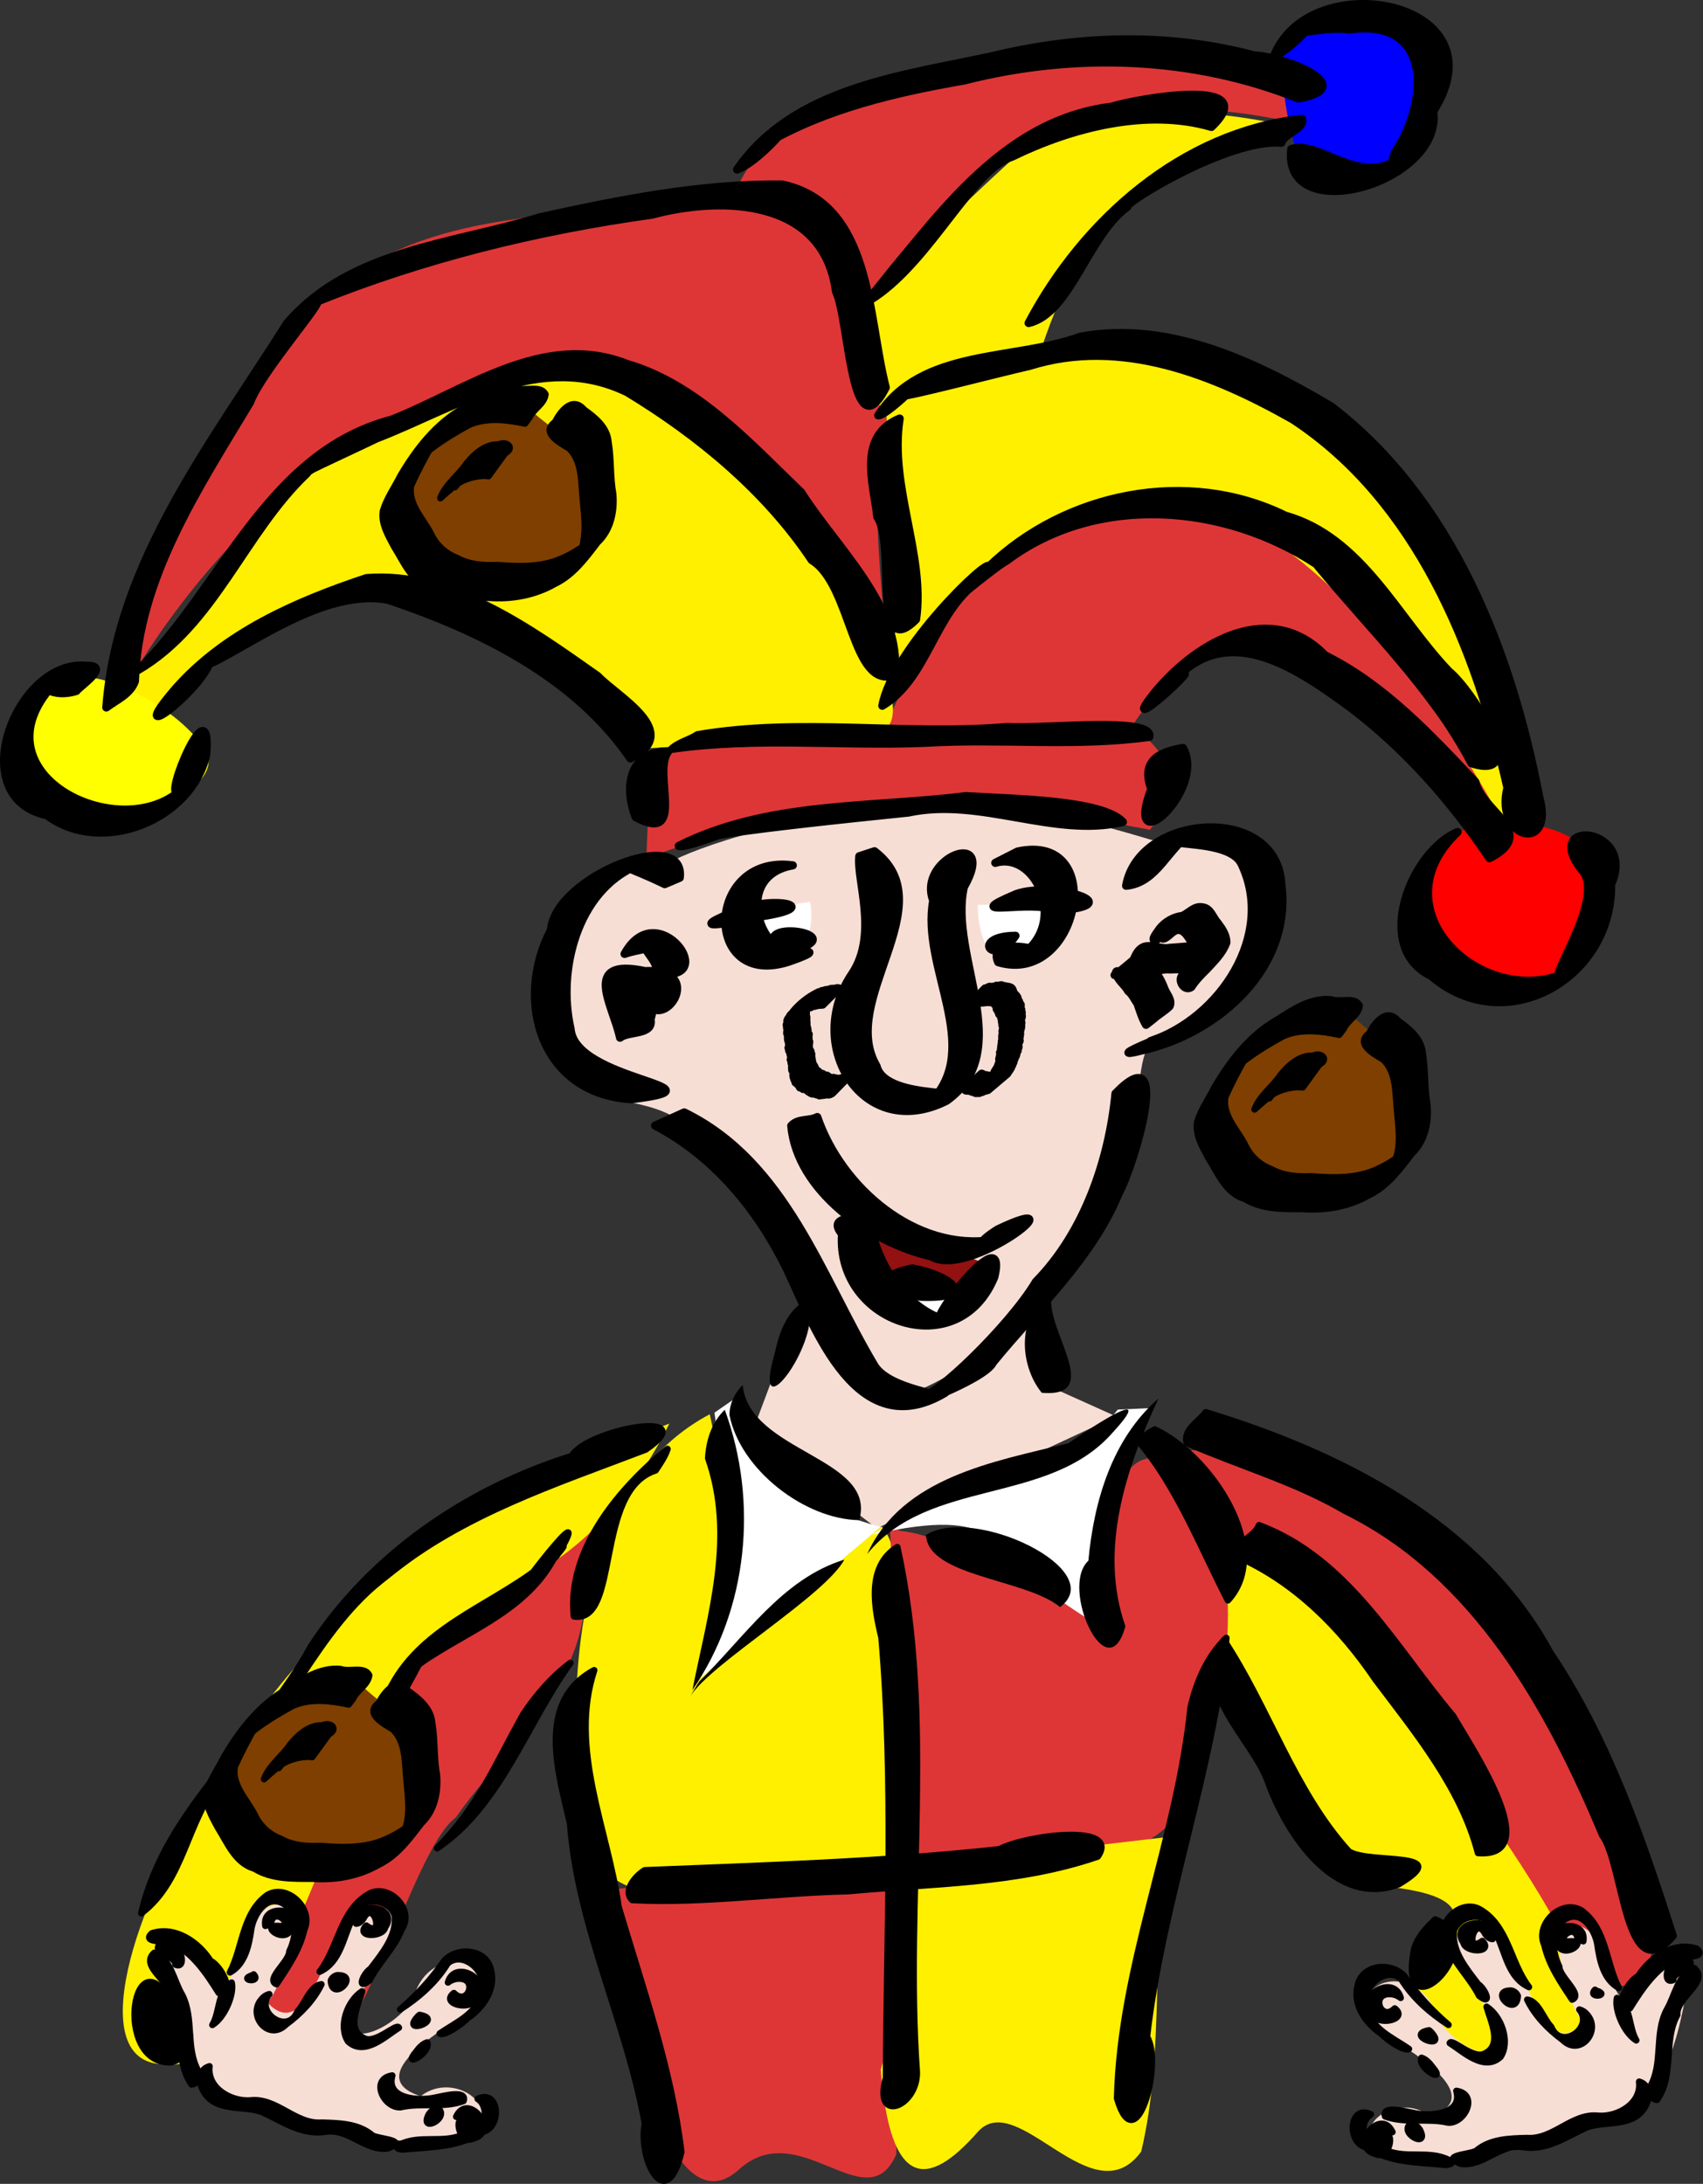 <?xml version="1.0"?><svg width="782.534" height="1003.465" xmlns="http://www.w3.org/2000/svg">
 <rect width="100%" height="100%" fill="#333333" stroke="none"/>
 <title>juggler1</title>

 <g>
  <title>Layer 1</title>
  <g externalResourcesRequired="false" id="layer2">
   <path fill="#de3636" fill-rule="evenodd" stroke-width="1px" marker-start="none" marker-mid="none" marker-end="none" stroke-miterlimit="4" stroke-dashoffset="0" id="path2534" d="m406.426,334.038c22.223,-42.426 19.193,-85.863 121.218,-100.005c102.025,-14.142 166.675,149.503 166.675,149.503c0,0 -84.853,-94.954 -122.228,-86.873c-37.376,8.081 -52.528,38.386 -52.528,38.386l-113.137,-1.01z"/>
   <path fill="#de3636" fill-rule="evenodd" stroke-width="1px" marker-start="none" marker-mid="none" marker-end="none" stroke-miterlimit="4" stroke-dashoffset="0" id="path3308" d="m407.436,296.662c-10.102,-98.995 0,-93.944 0,-93.944c0,0 3.03,-124.249 -86.873,-111.117c-89.904,13.132 -168.695,-4.041 -225.264,120.208c-56.569,124.249 -36.365,102.025 -36.365,102.025c0,0 53.538,-97.985 136.371,-123.239c82.833,-25.254 96.975,-40.406 182.838,63.64c85.863,104.046 29.294,39.396 29.294,42.426z"/>
   <path fill="#fff000" fill-rule="evenodd" stroke-width="1px" marker-start="none" marker-mid="none" marker-end="none" stroke-miterlimit="4" stroke-dashoffset="0" id="path2415" d="m407.092,185.319l5.051,127.279c0,0 37.376,-76.772 120.208,-80.812c82.833,-4.041 161.624,152.533 161.624,152.533l8.081,-7.071c0,0 -42.426,-178.797 -113.137,-195.97c-70.711,-17.173 -92.934,-44.447 -181.827,4.041z"/>
   <path fill="#fff000" fill-rule="evenodd" stroke-width="1px" marker-start="none" marker-mid="none" marker-end="none" stroke-miterlimit="4" stroke-dashoffset="0" id="path3189" d="m392.949,138.852l11.112,47.477l71.721,-17.173c0,0 17.173,-63.64 48.487,-82.832c31.315,-19.193 72.731,-27.274 72.731,-27.274c0,0 -89.904,-23.233 -127.279,10.102c-37.376,33.335 -74.751,73.741 -76.772,69.701z"/>
   <path fill="#de3636" fill-rule="evenodd" stroke-width="1px" marker-start="none" marker-mid="none" marker-end="none" stroke-miterlimit="4" stroke-dashoffset="0" id="path3191" d="m337.391,91.375c0,0 6.061,-48.487 115.157,-61.619c109.096,-13.132 152.533,16.162 152.533,16.162l-12.122,10.102c0,0 -91.924,-22.223 -135.36,16.162c-43.437,38.386 -62.629,68.69 -62.629,68.69c0,0 0,-29.294 -23.233,-40.406c-23.234,-11.112 -35.355,-12.122 -34.345,-9.091z"/>
   <path fill="#fff000" fill-rule="evenodd" stroke-width="1px" marker-start="none" marker-mid="none" marker-end="none" stroke-miterlimit="4" stroke-dashoffset="0" id="path3193" d="m54.548,317.649c49.497,-55.558 68.69,-98.995 129.3,-122.228c60.609,-23.233 93.944,-46.467 148.492,9.091c54.548,55.558 74.751,93.944 75.761,105.056c1.01,11.112 8.081,27.274 -10.102,28.284c-18.183,1.01 -102.025,6.061 -102.025,6.061c0,0 -49.498,-58.589 -109.097,-69.701c-59.599,-11.112 -113.137,51.518 -113.137,51.518l-19.193,-8.081z"/>
   <path fill="#ffff00" fill-rule="evenodd" stroke-width="1px" marker-start="none" marker-mid="none" marker-end="none" stroke-miterlimit="4" stroke-dashoffset="0" id="path3195" d="m53.538,314.619c-44.447,-19.193 -56.569,47.477 -30.305,59.599c26.264,12.122 83.843,-11.112 70.711,-30.305c-13.132,-19.193 -39.396,-29.294 -40.406,-29.294z"/>
   <path fill="#0000ff" fill-rule="evenodd" stroke-width="1px" marker-start="none" marker-mid="none" marker-end="none" stroke-miterlimit="4" stroke-dashoffset="0" id="path3197" d="m587.909,26.725c14.142,-29.294 79.802,-27.274 70.711,18.183c-9.091,45.457 -48.487,45.457 -58.589,32.325c-10.102,-13.132 -11.112,-51.518 -12.122,-50.508z"/>
   <path fill="#ff0000" fill-rule="evenodd" stroke-width="1px" marker-start="none" marker-mid="none" marker-end="none" stroke-miterlimit="4" stroke-dashoffset="0" id="path3199" d="m676.802,378.258c-47.477,31.315 -20.203,75.761 8.081,77.782c28.284,2.02 69.701,-25.254 51.518,-56.569c-18.183,-31.315 -63.64,-18.183 -59.599,-21.213z"/>
   <path fill="#de3636" fill-rule="evenodd" stroke-width="1px" marker-start="none" marker-mid="none" marker-end="none" stroke-miterlimit="4" stroke-dashoffset="0" id="path3201" d="m299.005,344.923l-2.02,49.498c0,0 55.558,-22.223 112.127,-24.244c56.569,-2.02 119.198,11.112 119.198,11.112c0,0 10.102,-11.112 10.102,-22.223c0,-11.112 -15.152,-23.234 -15.152,-23.234l-224.254,9.091z"/>
   <path fill="#f7ded4" fill-rule="evenodd" stroke-width="1px" marker-start="none" marker-mid="none" marker-end="none" stroke-miterlimit="4" stroke-dashoffset="0" id="path3203" d="m306.429,397.255c0,0 -55,-10.714 -52.857,57.857c2.143,68.572 39.286,38.571 65,65c25.714,26.429 85,122.857 99.286,120c14.286,-2.857 98.616,-49.877 105,-135c4.286,-56.429 15.735,2.571 57.857,-72.857c30.714,-55 -42.857,-48.571 -43.571,-45c-0.714,3.571 -54.286,-22.143 -122.857,-16.429c-68.571,5.714 -109.286,25.714 -107.857,26.429z"/>
   <path fill="#ffffff" fill-rule="evenodd" stroke-width="1px" marker-start="none" marker-mid="none" marker-end="none" stroke-miterlimit="4" stroke-dashoffset="0" id="path3205" d="m372.143,414.397l-32.857,5c0,0 -5.714,21.429 15.714,20.714c21.429,-0.714 17.857,-23.571 17.143,-25.714z"/>
   <path fill="#ffffff" fill-rule="evenodd" stroke-width="1px" marker-start="none" marker-mid="none" marker-end="none" stroke-miterlimit="4" stroke-dashoffset="0" id="path3209" d="m449.286,415.826c0,0 -0.714,32.143 21.429,24.286c22.143,-7.857 17.857,-25.714 17.857,-25.714l-39.286,1.429z"/>
   <path fill="#941111" fill-rule="evenodd" stroke-width="1px" marker-start="none" marker-mid="none" marker-end="none" stroke-miterlimit="4" stroke-dashoffset="0" id="path3211" d="m395,556.54l6.429,35l21.429,-2.857l17.857,8.571l15.714,-15l-61.429,-25.714z"/>
   <path fill="#ffffff" fill-rule="evenodd" stroke-width="1px" marker-start="none" marker-mid="none" marker-end="none" stroke-miterlimit="4" stroke-dashoffset="0" id="path3213" d="m405.714,590.826c0,0 10,-5 20.714,-1.429c10.714,3.571 17.143,8.571 17.143,8.571l-13.571,9.286l-24.286,-16.429z"/>
   <path fill="#f7ded4" fill-rule="evenodd" stroke-width="1px" marker-start="none" marker-mid="none" marker-end="none" stroke-miterlimit="4" stroke-dashoffset="0" id="path3777" d="m371.429,589.398l-25.714,68.571l57.143,44.286l70,-32.857l40,-18.571l-28.571,-12.857l-7.143,-44.286l-40,42.857l-21.429,4.286l-44.286,-51.429z"/>
  </g>
  <g display="inline" id="layer1">
   <path fill="#000000" fill-rule="nonzero" stroke="#000000" stroke-width="3.75" stroke-linecap="round" stroke-linejoin="round" stroke-miterlimit="10" stroke-dashoffset="0" id="path2385" d="m305.446,406.245c-18.464,-8.886 -18.536,-6.569 -12.728,-8.596c-27.714,11.752 -36.687,48.329 -30.536,75.12c1.898,24.213 75.259,26.598 27.852,32.307c-41.622,-2.525 -53.79,-45.358 -36.844,-77.83c2.045,-24.386 61.98,-47.966 59.167,-23.937l-6.91,2.936l0,0z"/>
   <path fill="#000000" fill-rule="nonzero" stroke="#000000" stroke-width="3.75" stroke-linecap="round" stroke-linejoin="round" stroke-miterlimit="10" stroke-dashoffset="0" id="path2387" d="m284.917,476.813c-3.065,-14.726 -18.183,-36.936 11.545,-30.589c31.375,-1.603 3.446,35.506 -1.745,7.363c-34.859,-0.799 12.271,-9.253 4.196,14.688c1.58,7.51 -10.298,5.359 -13.996,8.539z"/>
   <path fill="#000000" fill-rule="nonzero" stroke="#000000" stroke-width="3.75" stroke-linecap="round" stroke-linejoin="round" stroke-miterlimit="10" stroke-dashoffset="0" id="path2391" d="m286.998,438.317c15.174,-27.68 45.219,14.339 14.658,8.617c1.691,-6.792 -13.838,-15.148 1.01,-13.555c-4.676,3.03 -10.547,3.056 -15.668,4.938z"/>
   <path fill="#000000" fill-rule="nonzero" stroke="#000000" stroke-width="3.75" stroke-linecap="round" stroke-linejoin="round" stroke-miterlimit="10" stroke-dashoffset="0" id="path2399" d="m401.846,391.145c32.198,24.525 -17.06,68.327 0.95,98.742c4.312,17.199 54.567,9.173 24.846,16.37c24.559,-24.91 -4.609,-61.728 1.191,-92.453c-7.613,-19.846 29.934,-33.879 14.07,-6.186c-7.088,31.652 24.117,75.106 -7.847,98.12c-38.295,19.431 -65.925,-25.064 -43.603,-58.173c12.263,-18.044 2.149,-43.106 3.414,-54.141l6.979,-2.28l0,0z"/>
   <path fill="#000000" fill-rule="nonzero" stroke="#000000" stroke-width="3.75" stroke-linecap="round" stroke-linejoin="round" stroke-miterlimit="10" stroke-dashoffset="0" id="path2401" d="m364.292,397.62c-26.661,4.598 -16.701,39.327 1.252,40.948c-17.047,2.258 23.222,-5.877 -2.407,3.084c-40.494,13.839 -39.385,-49.442 1.155,-44.031z"/>
   <path fill="#000000" fill-rule="nonzero" stroke="#000000" stroke-width="3.75" stroke-linecap="round" stroke-linejoin="round" stroke-miterlimit="10" stroke-dashoffset="0" id="path2403" d="m335.787,419.566c16.714,-8.883 45.977,-3.142 12.748,1.688c-7.124,1.331 -36.061,7.989 -12.748,-1.688z"/>
   <path fill="#000000" fill-rule="nonzero" stroke="#000000" stroke-width="3.75" stroke-linecap="round" stroke-linejoin="round" stroke-miterlimit="10" stroke-dashoffset="0" id="path2405" d="m467.553,391.272c42.112,-9.163 28.271,61.933 -8.877,50.845c-5.84,-12.807 27.049,-4.266 13.366,-5.373c17.573,-15.223 3.313,-45.712 -14.7,-40.269l5.105,-2.601l5.105,-2.601l0,0z"/>
   <path fill="#000000" fill-rule="nonzero" stroke="#000000" stroke-width="3.75" stroke-linecap="round" stroke-linejoin="round" stroke-miterlimit="10" stroke-dashoffset="0" id="path2407" d="m466.896,410.836c16.665,-6.054 55.123,5.407 17.322,7.548c-9.14,-5.545 -45.205,4.264 -17.322,-7.548z"/>
   <path fill="#000000" fill-rule="nonzero" stroke="#000000" stroke-width="3.75" stroke-linecap="round" stroke-linejoin="round" stroke-miterlimit="10" stroke-dashoffset="0" id="path2409" d="m361.481,437.174c-20.476,-2.965 18.875,-11.571 -6.249,-4.865c-1.325,-9.421 37.022,-1.626 6.249,4.865z"/>
   <path fill="#000000" fill-rule="nonzero" stroke="#000000" stroke-width="3.75" stroke-linecap="round" stroke-linejoin="round" stroke-miterlimit="10" stroke-dashoffset="0" id="path2411" d="m466.612,429.976c-10.182,15.016 -21.155,0.22 0,0z"/>
   <path fill="#000000" fill-rule="nonzero" stroke="#000000" stroke-width="3.75" stroke-linecap="round" stroke-linejoin="round" stroke-miterlimit="10" stroke-dashoffset="0" id="path2417" d="m375.54,513.265c11.034,32.343 45.199,62.082 80.861,56.44c14.275,-3.049 -18.55,8.419 2.026,-4.802c40.034,-19.012 -13.168,23.106 -30.586,12.385c-28.199,-6.413 -61.663,-30.308 -64.253,-60.025c3.174,-3.475 8.09,-1.984 11.951,-3.999z"/>
   <path fill="#000000" fill-rule="nonzero" stroke="#000000" stroke-width="3.75" stroke-linecap="round" stroke-linejoin="round" stroke-miterlimit="10" stroke-dashoffset="0" id="path2419" d="m399.508,556.799c0.986,22.922 17.6,45.433 35.913,49.991c-18.971,12.387 29.03,-51.031 21.466,-19.978c-16.437,40.088 -72.687,21.387 -69.98,-19.754c-7.795,-9.506 9.714,-6.173 12.601,-10.258z"/>
   <path fill="#000000" fill-rule="nonzero" stroke="#000000" stroke-width="3.75" stroke-linecap="round" stroke-linejoin="round" stroke-miterlimit="10" stroke-dashoffset="0" id="path2421" d="m419.143,582.812c18.138,3.307 30.935,14.057 3.871,13.019c-12.915,-2.837 -24.415,-8.592 -3.871,-13.019z"/>
   <path fill="#000000" fill-rule="nonzero" stroke="#000000" stroke-width="3.75" stroke-linecap="round" stroke-linejoin="round" stroke-miterlimit="10" stroke-dashoffset="0" id="path2425" d="m517.448,407c6,-33.479 69.649,-37.775 71.332,-0.526c4.953,38.148 -28.789,68.197 -63.592,76.081c-23.485,6.043 24.182,-11.944 3.458,-4.168c31.849,-10.574 57.458,-48.739 41.844,-81.373c-6.537,-13.813 -49.252,-5.727 -22.316,-14.893c-11.663,7.51 -16.317,23.48 -30.727,24.879z"/>
   <path fill="#000000" fill-rule="nonzero" stroke="#000000" stroke-width="3.75" stroke-linecap="round" stroke-linejoin="round" stroke-miterlimit="10" stroke-dashoffset="0" id="path2427" d="m314.41,511.151c46.802,22.794 62.795,75.153 87.516,116.533c7.237,11.217 34.916,12.781 21.969,13.319c4.316,2.29 39.752,-31.283 52.155,-52.107c22.315,-22.742 33.585,-56.094 36.525,-86.447c26.79,-27.64 8.426,33.302 1.555,45.707c-12.43,30.196 -37.494,52.936 -57.778,77.785c-3.938,8.61 -47.908,23.558 -22.082,14.065c-40.361,24.026 -59.595,-28.92 -72.696,-56.924c-13.403,-27.243 -33.271,-51.611 -60.55,-65.874l6.693,-3.028l6.693,-3.028l0,0z"/>
   <path fill="#000000" fill-rule="nonzero" stroke="#000000" stroke-width="3.75" stroke-linecap="round" stroke-linejoin="round" stroke-miterlimit="10" stroke-dashoffset="0" id="path2429" d="m311.903,388.68c40.716,-20.471 87.803,-17.39 131.908,-22.871c21.519,1.355 62.614,1.643 72.159,11.881c-31.67,7.407 -65.503,-11.485 -98.604,-4.33c-26.741,2.749 -80.764,8.346 -89.966,11.014c22.322,-8.194 -12.28,5.947 -15.497,4.305z"/>
   <path fill="#000000" fill-rule="nonzero" stroke="#000000" stroke-width="3.75" stroke-linecap="round" stroke-linejoin="round" stroke-miterlimit="10" stroke-dashoffset="0" id="path2431" d="m307.085,345.234c-7.678,9.509 8.682,42.92 -15.017,30.231c-5.296,-13.907 -3.146,-30.152 15.017,-30.231z"/>
   <path fill="#000000" fill-rule="nonzero" stroke="#000000" stroke-width="3.75" stroke-linecap="round" stroke-linejoin="round" stroke-miterlimit="10" stroke-dashoffset="0" id="path2433" d="m320.525,337.801c46.925,-8.089 94.855,0.222 142.196,-3.745c18.065,0.962 67.596,-4.859 65.378,4.517c-33.583,4.689 -68.656,0.642 -102.9,2.745c-38.699,1.555 -77.972,-2.768 -116.246,2.748c3.342,-2.898 7.972,-3.82 11.572,-6.265z"/>
   <path fill="#000000" fill-rule="nonzero" stroke="#000000" stroke-width="3.75" stroke-linecap="round" stroke-linejoin="round" stroke-miterlimit="10" stroke-dashoffset="0" id="path2435" d="m543.584,343.683c10.891,19.533 -27.748,53.786 -14.555,18.809c-4.807,-12.736 3.406,-16.968 14.555,-18.809z"/>
   <path fill="#000000" fill-rule="nonzero" stroke="#000000" stroke-width="3.75" stroke-linecap="round" stroke-linejoin="round" stroke-miterlimit="10" stroke-dashoffset="0" id="path2437" d="m289.672,348.482c-25.793,-37.568 -69.449,-58.832 -111.486,-72.916c-29.133,-5.385 -63.946,21.465 -82.112,29.589c-5.934,14.126 -39.25,39.025 -15.684,11.592c22.753,-26.038 55.892,-40.425 87.997,-51.112c39.077,-3.163 75.487,23.345 106.267,45.014c9.14,9.666 39.333,25.805 15.018,37.833z"/>
   <path fill="#000000" fill-rule="nonzero" stroke="#000000" stroke-width="3.75" stroke-linecap="round" stroke-linejoin="round" stroke-miterlimit="10" stroke-dashoffset="0" id="path2439" d="m48.852,325.091c5.068,-66.973 48.65,-121.934 83.126,-176.646c29.044,-33.771 76.408,-36.281 116.33,-48.664c36.442,-7.98 73.778,-15.472 111.067,-15c41.435,8.836 39.139,60.568 47.639,93.275c-15.863,30.662 -16.797,-31.919 -22.881,-44.099c-5.535,-42.69 -52.051,-44.013 -84.549,-35.332c-52.755,7.354 -104.911,20.142 -154.345,40.133c5.247,-2.359 -25.348,32.389 -30.23,45.94c-23.643,39.453 -51.607,81.107 -53.014,128.305c-2.143,6.038 -8.47,8.529 -13.143,12.089z"/>
   <path fill="#000000" fill-rule="nonzero" stroke="#000000" stroke-width="3.75" stroke-linecap="round" stroke-linejoin="round" stroke-miterlimit="10" stroke-dashoffset="0" id="path2441" d="m403.559,190.868c19.869,-30.929 62.17,-24.92 92.987,-36.185c40.885,-7.519 80.802,11.753 115.021,31.972c55.752,42.575 82.906,112.517 95.704,179.505c7.259,25.954 -20.571,19.799 -14.607,-4.215c-14.451,-64.047 -41.733,-131.814 -98.6,-169.215c-36.252,-20.552 -78.95,-37.811 -120.851,-24.639c-14.29,3.232 -56.778,14.349 -58.476,13.698c19.811,-17.999 -6.373,9.17 -11.177,9.079z"/>
   <path fill="#000000" fill-rule="nonzero" stroke="#000000" stroke-width="3.75" stroke-linecap="round" stroke-linejoin="round" stroke-miterlimit="10" stroke-dashoffset="0" id="path2443" d="m684.434,394.324c-17.681,-26.122 -38.191,-49.583 -63.47,-68.887c-23.246,-16.923 -55.443,-40.478 -80.811,-13.516c18.874,-13.348 -31.136,32.315 -8.424,4.941c18.894,-22.181 52.207,-41.347 77.148,-15.741c27.268,13.507 48.428,36.284 69.073,58.185c2.839,13.451 29.265,23.322 6.484,35.018z"/>
   <path fill="#000000" fill-rule="nonzero" stroke="#000000" stroke-width="3.75" stroke-linecap="round" stroke-linejoin="round" stroke-miterlimit="10" stroke-dashoffset="0" id="path2445" d="m338.684,77.91c25.967,-37.674 75.699,-43.086 117.022,-52.054c39.677,-9.645 81.044,-10.902 120.726,-0.36c13.448,0.388 49.238,14.434 20.192,19.766c-48.61,-19.453 -102.947,-21.194 -153.478,-8.298c-31.645,5.538 -63.712,12.895 -91.703,29.297c22.141,-21.568 -0.541,7.351 -12.759,11.649z"/>
   <path fill="#000000" fill-rule="nonzero" stroke="#000000" stroke-width="3.75" stroke-linecap="round" stroke-linejoin="round" stroke-miterlimit="10" stroke-dashoffset="0" id="path2447" d="m588.81,65.593c-24.157,-2.102 -73.088,28.089 -70.715,29.373c-18.547,13.594 -26.175,49.015 -45.443,53.464c25.114,-47.483 70.584,-87.793 125.57,-93.795c1.582,4.33 -8.407,6.878 -9.412,10.958z"/>
   <path fill="#000000" fill-rule="nonzero" stroke="#000000" stroke-width="3.75" stroke-linecap="round" stroke-linejoin="round" stroke-miterlimit="10" stroke-dashoffset="0" id="path2449" d="m63.461,307.882c38.801,-38.158 58.933,-99.933 116.568,-115.089c34.156,-13.48 69.747,-40.613 107.853,-25.642c32.285,9.359 56.587,36.298 80.278,59.097c16.194,25.693 46.234,52.103 42.949,83.897c-19.763,7.116 -19.539,-41.376 -38.098,-52.782c-21.411,-32 -52.124,-57.273 -84.713,-77.098c-40.259,-19.632 -78.496,7.046 -115.325,21.205c-15.013,7.278 -39.221,18.024 -31.964,16.063c-28.947,27.427 -42.18,69.59 -77.547,90.348z"/>
   <path fill="#000000" fill-rule="nonzero" stroke="#000000" stroke-width="3.75" stroke-linecap="round" stroke-linejoin="round" stroke-miterlimit="10" stroke-dashoffset="0" id="path2451" d="m405.423,324.282c4.963,-26.53 49.294,-68.639 48.914,-63.923c35.449,-34.108 91.463,-45.432 136.25,-23.435c35.358,9.956 51.431,46.727 75.291,71.656c10.092,8.021 37.806,51.032 10.287,42.134c-18.196,-34.41 -46.824,-61.678 -71.366,-91.549c-41.878,-27.546 -100.358,-32.741 -142.053,-1.677c-7.298,4.12 -32.839,26.014 -13.447,9.687c-20.348,14.879 -22.925,44.512 -43.876,57.107z"/>
   <path fill="#000000" fill-rule="nonzero" stroke="#000000" stroke-width="3.75" stroke-linecap="round" stroke-linejoin="round" stroke-miterlimit="10" stroke-dashoffset="0" id="path2453" d="m413.395,192.311c-4.915,31.077 11.816,62.758 7.535,92.31c-20.516,20.638 -9.155,-34.993 -17.783,-47.038c-1.759,-15.784 -9.262,-37.136 10.248,-45.273z"/>
   <path fill="#000000" fill-rule="nonzero" stroke="#000000" stroke-width="3.75" stroke-linecap="round" stroke-linejoin="round" stroke-miterlimit="10" stroke-dashoffset="0" id="path2455" d="m397.653,139.237c31.001,-36.625 61.056,-83.84 112.993,-90.183c12.726,-3.947 70.123,-13.845 46.009,9.277c-29.65,-8.658 -64.162,0.289 -91.494,13.617c-18.396,5.919 -36.9,46.687 -62.926,64.376l-4.581,2.913l0,0z"/>
   <path fill="#000000" fill-rule="nonzero" stroke="#000000" stroke-width="3.75" stroke-linecap="round" stroke-linejoin="round" stroke-miterlimit="10" stroke-dashoffset="0" id="path2457" d="m35.125,317.484c-14.262,4.325 -17.847,-6.871 -14.077,1.223c-28.866,38.238 32.644,68.368 61.048,45.226c-7.694,4.651 15.36,-50.716 12.676,-17.204c-6.589,29.754 -47.904,46.838 -73.246,27.856c-38.621,-8.22 -13.69,-71.799 18.024,-68.658c11.898,-0.378 -3.053,9.48 -4.425,11.557z"/>
   <path fill="#000000" fill-rule="nonzero" stroke="#000000" stroke-width="3.75" stroke-linecap="round" stroke-linejoin="round" stroke-miterlimit="10" stroke-dashoffset="0" id="path2459" d="m585.207,26.279c16.096,-42.763 106.028,-26.08 73.369,24.837c4.459,32.962 -69.316,53.917 -65.243,17.399c12.874,-4.672 32.663,19.047 51.725,2.772c10.795,-3.249 -13.482,12.982 -1.884,-4.722c13.68,-23.965 13.265,-58.237 -23.122,-52.996c-15.885,-2.152 -34.245,7.249 -13.91,-6.61c-5.715,7.517 -12.606,14.713 -20.935,19.321z"/>
   <path fill="#000000" fill-rule="nonzero" stroke="#000000" stroke-width="3.75" stroke-linecap="round" stroke-linejoin="round" stroke-miterlimit="10" stroke-dashoffset="0" id="path2461" d="m669.744,382.32c-37.702,35.616 10.978,81.69 50.114,64.69c-15.276,11.908 20.273,-34.208 6.723,-47.613c-18.348,-23.757 25.587,-19.337 13.728,6.937c0.65,43.105 -48.476,71.489 -82.652,42.106c-26.964,-12.944 -9.353,-57.088 12.087,-66.121z"/>
   <path fill="#000000" fill-rule="nonzero" stroke="#000000" stroke-width="3.75" stroke-linecap="round" stroke-linejoin="round" stroke-miterlimit="10" stroke-dashoffset="0" id="path2527" d="m526.604,470.896c-1.798,-3.023 -2.771,-6.427 -3.934,-9.721c-1.433,-2.008 -2.368,-4.359 -4.26,-5.784c-1.585,-3.026 -5.032,-5.033 -5.639,-8.546c0.415,-1.774 3.004,1.124 4.248,-0.627c4.307,-2.579 3.801,-9.286 8.71,-11.188c3.943,-1.126 7.864,1.258 11.838,0.485c5.239,-0.245 10.487,-1.146 15.733,-0.691c3.389,0.559 2.427,7.06 1.288,7.631c-2.315,-3.451 -3.662,2.693 -5.475,3.816c-1.137,1.416 -4.699,4.766 -5.101,4.684c1.908,-2.56 4.4,-4.672 6.105,-7.39c2.058,-3.154 0.631,-7.145 -1.655,-9.742c-2.138,-2.034 -3.058,-5.319 -5.983,-6.422c-3.052,-0.8 -4.835,2.54 -7.275,3.715c-3.326,0.933 1.514,-2.414 2.532,-3.113c1.167,-0.823 4.123,-2.87 4.161,-2.934c-3.542,2.626 -7.419,4.767 -11.105,7.169c-2.165,-0.375 1.255,-4.139 2,-5.448c2.567,-3.229 6.409,-5.444 10.514,-5.935c3.019,-1.333 5.504,-4.635 9.139,-3.957c3.844,0.325 4.799,4.721 7.06,7.14c1.981,2.65 4.074,5.613 4.013,9.072c-1.739,4.855 -5.589,8.506 -8.981,12.232c-2.603,2.519 -5.168,5.133 -7.117,8.206c-3.252,2.224 -6.538,-3.195 -3.942,-5.642c0.751,-3.905 -4.484,-2.056 -6.69,-2.508c-4.087,0.026 -8.096,1.555 -12.189,0.678c-4.14,-0.525 -9.194,-1.315 -12.446,1.954c4.573,-3.255 8.75,-7.055 13.031,-10.687c-0.117,2.285 2.335,4.849 4.041,6.996c2.426,2.866 4.378,6.105 5.706,9.614c0.869,2.711 3.914,5.5 2.488,8.421c-2.224,2.21 -5.078,3.724 -7.409,5.852c-1.129,0.898 -2.259,1.794 -3.406,2.669z"/>
   <path fill="#000000" fill-rule="nonzero" stroke="#000000" stroke-width="3.75" stroke-linecap="round" stroke-linejoin="round" stroke-miterlimit="10" stroke-dashoffset="0" d="m377.988,461.611c-0.862,0.076 -1.781,0.068 -2.631,0.242c-0.338,0.069 -0.65,0.238 -0.988,0.308c-0.24,0.05 -0.502,-0.029 -0.734,0.049c-0.456,0.155 -0.865,0.426 -1.297,0.639c-1.35,-0.328 -2.659,0.999 -3.932,1.18c-0.458,0.396 -0.982,0.659 -1.478,0.985c-0.117,0.077 -0.48,0.289 -0.372,0.199c5.021,-4.207 10.663,-8.707 6.915,-5.713c-0.013,0.087 0.019,0.195 -0.039,0.261c-0.578,0.667 -1.619,1.284 -2.015,2.127c-0.04,0.084 0.054,0.179 0.08,0.268c-0.23,0.27 -0.459,0.541 -0.689,0.811c-0.202,0.451 -0.598,1.403 -0.626,1.892c-0.01,0.169 0.192,0.313 0.167,0.481c-0.331,2.206 -0.45,-0.312 -0.311,1.35c0.137,0.115 0.348,0.177 0.41,0.344c0.194,0.528 -0.019,1.127 0.031,1.688c0.086,0.952 0.174,1.716 0.055,2.676c0.31,0.594 0.483,1.314 0.553,1.982c0.047,0.45 -0.104,1.002 0.117,1.44c0.091,0.18 0.284,0.286 0.426,0.429c-0.983,2.572 -0.263,-0.1 -0.067,1.588c0.039,0.337 -0.191,0.674 -0.14,1.01c0.042,0.271 0.365,0.446 0.405,0.717c0.055,0.376 -0.102,0.753 -0.135,1.131c-0.03,0.345 -0.036,0.692 -0.054,1.039c0.078,0.677 0.057,1.029 0.361,1.645c0.11,0.223 0.334,0.384 0.423,0.616c0.098,0.254 0.051,0.544 0.123,0.806c0.063,0.227 0.265,0.415 0.279,0.65c0.019,0.325 -0.122,0.639 -0.183,0.958c0.408,0.66 0.308,1.399 0.435,2.113c0.04,0.228 0.187,0.428 0.226,0.656c0.196,1.161 -0.291,0.268 0.327,1.16c0.717,0.457 0.698,1.315 1.138,1.934c0.21,0.296 0.502,0.524 0.744,0.795c0.178,0.098 0.415,0.129 0.535,0.293c0.145,0.197 0.039,0.52 0.199,0.705c0.422,0.491 1.238,0.203 1.715,0.382c0.226,0.085 0.345,0.336 0.518,0.504c0.249,0.092 0.498,0.185 0.747,0.277c0.329,0.038 0.729,-0.094 0.986,0.114c0.213,0.172 -0.076,0.659 0.154,0.807c0.29,0.187 0.694,-0.104 1.033,-0.042c0.218,0.04 0.352,0.316 0.573,0.337c1.713,0.169 0.527,-0.605 1.506,0.187c0.292,-0.029 0.585,-0.117 0.877,-0.088c0.191,0.019 0.341,0.188 0.529,0.228c0.837,0.177 0.627,-0.028 1.435,-0.233c0.351,-0.089 0.72,-0.088 1.075,-0.161c0.823,0.181 1.28,-0.058 2.064,-0.384l-7.137,7.292c-0.846,0.444 -1.228,0.77 -2.131,0.585c-0.68,-0.098 -1.262,0.169 -1.945,0.233c-0.266,0.025 -0.535,-0.004 -0.801,0.025c-0.331,0.037 -0.656,0.233 -0.984,0.173c-0.195,-0.036 -0.275,-0.287 -0.412,-0.43c-0.293,-0.008 -0.587,-0.015 -0.88,-0.023c-0.188,-0.128 -0.342,-0.338 -0.565,-0.385c-0.351,-0.074 -0.718,0.069 -1.076,0.039c-0.929,-0.078 -1.355,-0.646 -2.146,-1.03c-0.196,-0.187 -0.395,-0.369 -0.587,-0.56c-0.196,-0.194 -0.313,-0.514 -0.577,-0.595c-0.375,-0.114 -0.795,0.159 -1.175,0.063c-0.268,-0.068 -0.393,-0.405 -0.642,-0.524c-1.175,-0.56 -0.614,0.35 -1.07,-0.785c-0.216,-1.536 0.218,-0.072 -0.81,-0.84c-0.182,-0.136 -0.117,-0.468 -0.29,-0.616c-0.186,-0.159 -0.569,-0.022 -0.699,-0.23c-0.16,-0.259 0.096,-0.628 -0.011,-0.913c-0.08,-0.215 -0.338,-0.31 -0.506,-0.465c-0.133,-2.508 0.161,0.914 -0.382,-1.31c-0.242,-0.99 0.34,-2.158 -0.583,-2.917c-0.005,-0.509 -0.14,-1.016 -0.099,-1.523c0.029,-0.357 0.284,-0.692 0.238,-1.047c-0.032,-0.244 -0.413,-0.343 -0.45,-0.586c-0.297,-1.937 0.85,-0.472 -0.415,-1.729c0.116,-0.41 0.346,-0.804 0.349,-1.23c0.002,-0.275 -0.251,-0.492 -0.335,-0.753c-0.05,-0.155 -0.296,-1.477 -0.367,-1.654c-0.092,-0.23 -0.408,-0.387 -0.389,-0.634c0.031,-0.4 0.347,-0.724 0.521,-1.086c-1.821,-0.197 -0.138,0.231 0.189,-1.562c0.044,-0.243 -0.577,0.013 -0.717,-0.191c-0.149,-0.218 0.091,-0.53 0.047,-0.79c-0.077,-0.457 -0.581,-0.785 -0.467,-1.311c-0.036,-0.288 -0.13,-0.575 -0.108,-0.865c0.028,-0.378 0.31,-0.732 0.255,-1.107c-0.036,-0.245 -0.404,-0.322 -0.498,-0.551c-0.297,-0.722 0.117,-1.621 0.072,-2.359c-0.572,-1.264 0.038,0.319 -0.169,-1.344c-0.023,-0.187 -0.257,-0.326 -0.238,-0.513c0.032,-0.329 0.306,-0.594 0.377,-0.916c0.083,-0.382 -0.215,-0.79 -0.013,-1.174c1.266,-2.57 -0.949,1.761 1.216,-1.687c0.049,-0.078 -0.138,-0.177 -0.094,-0.258c0.414,-0.768 1.324,-1.214 1.71,-2.009c2.973,-3.609 6.878,-6.606 11.052,-8.722c0.227,-0.095 0.453,-0.191 0.68,-0.286c0.2,-0.051 0.408,-0.078 0.601,-0.153c0.276,-0.107 0.513,-0.31 0.799,-0.39c0.136,-0.038 0.283,0.083 0.42,0.051c0.323,-0.075 0.617,-0.244 0.925,-0.365c0.265,-0.05 0.529,-0.099 0.794,-0.149c1.319,0.101 -0.098,0.087 1.821,-0.439c0.742,-0.203 1.058,0.003 1.802,-0.112c0.41,-0.063 0.795,-0.262 1.208,-0.302c0.227,-0.022 0.45,0.079 0.675,0.118l-7.458,7.458z" id="path3202"/>
   <path fill="#000000" fill-rule="nonzero" stroke="#000000" stroke-width="3.75" stroke-linecap="round" stroke-linejoin="round" stroke-miterlimit="10" stroke-dashoffset="0" d="m452.667,454.18c0.829,0.005 1.477,-0.742 2.28,-0.789c0.158,-0.009 0.062,0.422 0.221,0.421c0.374,-0.003 0.673,-0.34 1.035,-0.432c0.2,-0.051 0.42,0.065 0.619,0.011c0.388,-0.105 0.737,-0.32 1.106,-0.48c0.747,0.35 1.529,-0.24 2.234,-0.206c0.167,0.008 0.241,0.255 0.402,0.302c0.264,0.077 0.55,0.012 0.822,0.054c0.232,0.036 0.454,0.118 0.681,0.177c2.255,0.402 3.119,0.26 3.569,2.747c0.584,0.836 1.526,1.47 1.909,2.44c0.256,0.972 0.096,0.508 0.474,1.394c0.446,0.321 0.259,0.899 0.486,1.303c0.113,0.201 0.462,0.246 0.507,0.472c0.235,1.175 -0.874,0.995 0.274,2.261c-0.07,0.31 -0.139,0.619 -0.209,0.929c0.144,0.146 0.421,0.233 0.432,0.437c0.02,0.352 -0.356,0.645 -0.349,0.997c0.004,0.197 0.332,0.263 0.378,0.455c0.1,0.418 -0.269,1.386 -0.371,1.714c-0.033,0.292 -0.133,0.583 -0.1,0.874c0.026,0.229 0.259,0.404 0.273,0.634c0.02,0.325 -0.161,0.636 -0.176,0.962c-0.01,0.227 0.136,0.45 0.103,0.675c-0.518,3.443 -0.249,-0.98 -0.363,1.472c0.031,0.477 -0.326,0.904 -0.32,1.375c0.003,0.192 0.188,0.351 0.193,0.543c0.008,0.29 -0.129,0.567 -0.156,0.856c-0.139,1.489 0.313,0.047 -0.431,1.802c1.054,0.719 -0.494,1.518 -0.532,2.425c-0.009,0.208 0.317,0.3 0.373,0.5c0.165,0.587 -0.203,1.247 -0.388,1.746c-0.138,1.682 0.147,-0.474 -0.667,1.674c-0.059,0.156 0.081,0.333 0.053,0.497c-0.115,0.659 -0.59,1.341 -0.841,1.961c-0.02,0.519 -0.454,0.874 -0.585,1.345c-0.041,0.149 0.12,0.32 0.055,0.46c-0.151,0.331 -0.519,0.532 -0.662,0.867c-0.045,0.107 0.108,0.205 0.163,0.307c-0.134,0.233 -0.269,0.465 -0.403,0.698c-0.377,1.246 -1.353,2.161 -1.946,3.291c-2.954,2.503 -5.908,5.006 -8.863,7.508c-0.062,-0.051 -0.11,-0.177 -0.187,-0.154c-0.312,0.096 -0.549,0.367 -0.858,0.475c-0.167,0.059 -0.365,-0.048 -0.531,0.013c-1.942,0.704 -0.08,0.409 -1.463,0.574c-0.334,0.156 -0.643,0.382 -1.001,0.469c-0.169,0.041 -0.339,-0.102 -0.513,-0.099c-0.406,0.006 -0.988,0.306 -1.378,-0.061c-0.13,-0.122 -0.019,-0.446 -0.189,-0.5c-0.334,-0.106 -0.698,0.071 -1.048,0.106c-0.233,-0.081 -0.468,-0.157 -0.699,-0.244c-0.248,-0.093 -0.476,-0.252 -0.738,-0.296c-0.437,-0.073 -1.249,0.138 -1.699,-0.134c-0.187,-0.113 -0.258,-0.352 -0.387,-0.528l7.823,-7.132c0.188,0.069 0.395,0.101 0.564,0.208c0.179,0.114 0.258,0.373 0.458,0.441c0.285,0.097 0.607,-0.026 0.904,0.021c2.339,0.377 -1.519,0.148 1.518,0.257c0.194,0.077 0.796,0.336 1.033,0.355c0.988,0.08 1.962,-0.596 2.865,-0.878c0.089,0.065 0.157,0.193 0.267,0.196c2.044,0.059 15.526,-12.556 -5.188,5.091c0.97,-0.686 1.124,-1.033 1.711,-2.027c0.119,-0.201 0.384,-0.333 0.413,-0.564c0.015,-0.116 -0.216,-0.091 -0.324,-0.137c0.492,-0.518 0.89,-0.787 1.082,-1.489c0.035,-0.128 -0.108,-0.273 -0.053,-0.394c0.135,-0.298 0.48,-0.478 0.589,-0.787c0.057,-0.163 -0.09,-0.333 -0.135,-0.499c0.091,-0.24 0.181,-0.48 0.272,-0.72c0.562,-0.893 1.249,-1.885 1.645,-2.866c0.08,-0.199 0.07,-0.427 0.151,-0.626c0.122,-0.298 0.304,-0.567 0.457,-0.851c0.035,-0.274 0.128,-0.547 0.106,-0.823c-0.131,-1.626 -0.482,0.645 -0.089,-1.35c0.056,-0.283 0.098,-0.571 0.189,-0.845c0.113,-0.343 0.416,-0.638 0.418,-1c0.001,-0.193 -0.273,-0.274 -0.409,-0.412c0.141,-0.328 0.331,-0.639 0.423,-0.984c0.059,-0.22 0.001,-0.457 0.023,-0.684c0.098,-1.012 0.254,-2.027 0.421,-3.025c-0.035,-1.727 -0.049,0.886 0.256,-1.316c0.025,-0.178 -0.084,-0.353 -0.09,-0.533c-0.03,-0.942 -0.029,-1.86 0.373,-2.733c-0.098,-0.166 -0.296,-0.305 -0.295,-0.498c0.001,-0.326 0.256,-0.608 0.299,-0.931c0.029,-0.216 -0.094,-0.43 -0.09,-0.648c0.004,-0.269 0.166,-0.535 0.112,-0.798c-0.038,-0.189 -0.371,-0.257 -0.365,-0.45c0.011,-0.369 0.274,-0.686 0.411,-1.029c-0.193,-0.1 -0.488,-0.104 -0.578,-0.301c-0.112,-0.244 0.112,-0.536 0.073,-0.801c-0.03,-0.205 -0.237,-0.354 -0.271,-0.558c-0.045,-0.271 0.117,-0.56 0.041,-0.824c-0.06,-0.209 -0.281,-0.331 -0.422,-0.496c-0.067,-0.236 -0.134,-0.472 -0.2,-0.707c-1.055,-0.695 -0.095,0.129 -0.588,-1.086c-0.087,-0.215 -0.384,-0.31 -0.447,-0.533c-0.092,-0.326 0.14,-0.705 0.007,-1.017c-1.203,-2.819 -0.235,2.309 -0.771,-1.368c-0.137,-0.177 -0.257,-0.369 -0.411,-0.531c-0.142,-0.149 -0.37,-0.218 -0.473,-0.395c-0.102,-0.176 0.044,-0.462 -0.105,-0.601c-0.233,-0.216 -1.868,-0.341 -2.204,-0.36c-1.394,-0.172 -2.741,0.304 -4.132,0.176c-0.253,0.055 -0.513,0.086 -0.759,0.165c-0.074,0.024 -2.022,0.819 -2.057,0.821c-0.182,0.01 -0.253,-0.303 -0.433,-0.336c-0.54,-0.099 -1.405,0.266 -1.868,0.42l7.264,-7.508z" id="path3204"/>
  </g>
  <g externalResourcesRequired="false" id="layer4">
   <path fill="#de3636" fill-rule="evenodd" stroke-width="1px" marker-start="none" marker-mid="none" marker-end="none" stroke-miterlimit="4" stroke-dashoffset="0" id="path4009" d="m540.442,666.162c9.091,15.489 18.183,30.978 27.274,46.467c11.522,5.949 23.351,11.301 34.681,17.619c29.519,39.247 78.231,108.799 107.75,148.046c28.116,50.676 64.818,48.824 42.426,-31.315c-23.907,-38.386 -47.814,-76.772 -71.721,-115.157c-27.948,-21.213 -55.895,-42.426 -83.843,-63.64c-18.856,-0.673 -37.712,-1.347 -56.569,-2.02z"/>
   <path fill="#fff000" fill-rule="evenodd" stroke-width="1px" marker-start="none" marker-mid="none" marker-end="none" stroke-miterlimit="4" stroke-dashoffset="0" id="path4007" d="m556.604,754.045c20.834,37.849 42.997,74.973 66.67,111.117c8.845,1.769 41.793,2.154 44.921,13.914c3.128,11.759 -10.991,20.349 -22.698,40.635c18.183,30.305 158.594,90.409 43.437,-77.782c-27.948,-38.049 -55.895,-76.098 -83.843,-114.147c-14.816,-5.051 -29.631,-10.102 -44.447,-15.152c-1.347,13.805 -2.694,27.611 -4.041,41.416z"/>
   <path fill="#fff000" fill-rule="evenodd" stroke-width="1px" marker-start="none" marker-mid="none" marker-end="none" stroke-miterlimit="4" stroke-dashoffset="0" id="path3896" d="m326.143,649.826c-46.918,24.852 -60.041,82.444 -61.395,131.382c5.753,28.213 -8.163,76.906 28.078,86.878c34.962,4.108 69.342,-7.839 104.278,-7.039c34.053,-12.181 7.327,-54.052 14.807,-79.538c-4.349,-24.265 6.534,-66.041 -6.932,-80.145c-27.707,22.345 -55.415,44.689 -83.122,67.034c11.267,-38.337 12.933,-79.53 4.286,-118.571z"/>
   <path fill="#de3636" fill-rule="evenodd" stroke-width="1px" marker-start="none" marker-mid="none" marker-end="none" stroke-miterlimit="4" stroke-dashoffset="0" id="path3899" d="m409,701.255c1.906,54.289 4.015,108.572 5.79,162.866c34.848,9.67 66.296,-17.546 101.02,-13.978c35.862,-8.414 40.235,-50.854 46.612,-80.802c4.076,-32.92 2.833,-70.425 -20.264,-96.601c-36.462,-15.485 -27.756,36.353 -37.161,56.353c-33.598,10.443 -60.546,-22.589 -91.181,-25.648l-4.817,-2.189l0,0z"/>
   <path fill="#de3636" fill-rule="evenodd" stroke-width="1px" marker-start="none" marker-mid="none" marker-end="none" stroke-miterlimit="4" stroke-dashoffset="0" id="path3901" d="m276.143,868.397c45.714,-3.333 91.429,-6.667 137.143,-10c-0.476,43.81 -0.952,87.619 -1.429,131.429c-13.561,31.227 -44.478,-18.243 -72.318,7.048c-28.923,26.275 -48.836,-50.796 -51.502,-83.998c-3.476,-14.955 -8.28,-29.559 -11.894,-44.479z"/>
   <path fill="#fff000" fill-rule="evenodd" stroke-width="1px" marker-start="none" marker-mid="none" marker-end="none" stroke-miterlimit="4" stroke-dashoffset="0" id="path3903" d="m414.714,858.397c40.476,-4.762 80.952,-9.524 121.429,-14.286c-7.131,46.412 -0.796,98.724 -11.763,144.516c-22.307,30.692 -56.95,-29.667 -75.136,-8.988c-22.829,25.959 -40.13,26.53 -44.537,-28.694c9.038,-29.145 5.402,-62.112 10.007,-92.548z"/>
   <path fill="#de3636" fill-rule="evenodd" stroke-width="1px" marker-start="none" marker-mid="none" marker-end="none" stroke-miterlimit="4" stroke-dashoffset="0" id="path3925" d="m274.714,699.826c-39.734,36.58 -96.006,61.855 -113.341,117.083c-18.694,23.484 -65.548,129.588 -25.919,137.695c29.257,-1.081 53.335,-104.548 73.952,-119.446c21.37,-30.627 54.13,-55.779 59.003,-95.24c2.739,-13.257 4.23,-26.724 6.305,-40.091z"/>
   <path fill="#fff000" fill-rule="evenodd" stroke-width="1px" marker-start="none" marker-mid="none" marker-end="none" stroke-miterlimit="4" stroke-dashoffset="0" id="path3927" d="m307.571,654.112c-89.171,33.762 -177.331,91.217 -216.378,181.698c-20.512,21.054 -57.818,113.199 -15.188,112.711c41.344,4.561 73.247,-97.352 84.762,-126.513c16.241,-41.939 44.444,-81.461 86.764,-99.889c26.432,-15.822 46.6,-40.547 60.04,-68.007z"/>
   <path fill="#f7ded4" fill-rule="evenodd" stroke-width="1px" marker-start="none" marker-mid="none" marker-end="none" stroke-miterlimit="4" stroke-dashoffset="0" id="path3953" d="m72.741,886.88c3.743,25.965 8.186,63.678 32.29,76.601c34.258,11.82 71.004,24.011 107.431,19.874c22.692,-13.545 -3.515,-32.637 -19.147,-20.179c-28.259,-8.977 11.855,-32.264 23.229,-38.763c18.848,-24.68 -16.716,-32.61 -25.496,-9.461c-4.214,15.283 -38.882,32.342 -29.274,5.075c11.224,-11.324 37.094,-51.764 2.342,-42.165c-13.686,11.003 -22.257,62.559 -41.205,42.319c10.224,-11.929 20.598,-61.463 -5.595,-39.845c-4.055,10.67 -13.852,49.865 -23.082,20.396c-6.331,-5.875 -14.757,-8.553 -21.492,-13.853z"/>
   <g externalResourcesRequired="false" display="inline" id="g4052">
    <path fill="#7f3f00" fill-rule="evenodd" stroke-width="1px" marker-start="none" marker-mid="none" marker-end="none" stroke-miterlimit="4" stroke-dashoffset="0" d="m617.804,462.325c-17.779,8.128 -44.275,7.513 -49.405,31.206c-11.831,13.457 -12.971,32.49 4.562,40.859c12.28,19.515 33.841,13.512 52.155,9.655c24.599,1.034 21.328,-26.569 25.442,-43.182c-0.572,-18.246 -23.412,-24.669 -32.754,-38.538z" id="path4054"/>
    <g externalResourcesRequired="false" id="g4056">
     <path fill="#000000" fill-rule="nonzero" stroke="#000000" stroke-width="3" stroke-linecap="round" stroke-linejoin="round" stroke-miterlimit="4" stroke-dashoffset="0" id="path4058" d="m615.353,475.462c-8.372,-1.784 -17.665,-2.949 -25.705,0.634c-7.719,4.206 -15.321,8.881 -21.974,14.621c-1.56,1.895 -5.399,5.315 -1.799,1.369c2.002,-2.109 5.934,-7.318 7.046,-7.153c-3.635,6.21 -7.006,12.643 -9.945,19.18c-1.365,8.51 5.62,14.992 9.157,21.974c2.407,5.219 6.733,9.167 12.093,11.179c5.655,3.116 12.118,3.537 18.404,3.249c10.11,0.816 20.697,1.117 30.127,-3.251c6.241,-2.763 11.912,-6.808 16.488,-11.879c-3.217,3.82 -9.8,11.354 -10.955,12.789c6.566,-8.292 4.321,-19.506 3.551,-29.211c-0.689,-7.562 -0.335,-16.388 -6.212,-22.101c-4.034,-2.448 -13.149,-7.157 -6.46,-12.075c2.545,-4.969 7.982,-11.973 13.338,-5.714c5.128,3.672 10.643,8.077 11.216,14.847c1.345,7.909 0.73,16.009 2.165,23.913c0.704,7.937 -1.113,16.599 -7.122,22.226c-5.573,7.271 -11.21,15.017 -19.713,19.081c-9.139,5.239 -19.844,7.161 -30.282,6.383c-9.028,-0.006 -18.743,0.29 -26.723,-4.627c-8.836,-2.588 -12.317,-11.785 -16.815,-18.871c-2.652,-5.003 -6.034,-10.542 -5.108,-16.4c1.696,-5.761 5.294,-10.717 7.957,-16.052c7.278,-12.393 16.505,-24.254 29.259,-31.359c7.268,-4.692 15.163,-9.887 24.249,-9.011c4.101,1.537 11.084,-1.48 13.189,2.834c-0.544,4.498 -5.515,6.662 -7.383,10.726c-0.671,0.908 -1.347,1.811 -2.043,2.699z"/>
     <path fill="#000000" fill-rule="nonzero" stroke="#000000" stroke-width="3" stroke-linecap="round" stroke-linejoin="round" stroke-miterlimit="4" stroke-dashoffset="0" id="path4060" d="m598.606,499.64c-5.24,-0.905 -14.545,2.261 -15.391,5.035c2.386,-2.784 6.715,-8.879 8.093,-9.52c-3.905,5.835 -9.73,9.919 -14.827,14.617c2.346,-6.394 8.321,-10.363 11.999,-15.915c3.694,-4.482 8.678,-9.029 14.889,-8.761c3.592,-1.778 7.475,1.55 2.887,4.015c-2.55,3.51 -5.1,7.019 -7.65,10.529z"/>
    </g>
   </g>
   <path fill="#f7ded4" fill-rule="evenodd" stroke-width="1px" marker-start="none" marker-mid="none" marker-end="none" stroke-miterlimit="4" stroke-dashoffset="0" id="path3955" d="m777.734,896.125c-3.743,25.965 -8.186,63.678 -32.29,76.601c-34.258,11.82 -71.004,24.011 -107.431,19.874c-22.692,-13.545 3.515,-32.637 19.147,-20.179c28.259,-8.977 -11.855,-32.264 -23.229,-38.763c-18.848,-24.68 16.716,-32.61 25.496,-9.461c4.214,15.283 38.882,32.342 29.274,5.075c-11.224,-11.324 -37.094,-51.764 -2.342,-42.165c13.686,11.003 22.257,62.559 41.205,42.319c-10.224,-11.929 -20.598,-61.463 5.595,-39.845c4.055,10.67 13.852,49.865 23.082,20.396c6.331,-5.875 14.757,-8.553 21.492,-13.853z"/>
   <path fill="#ffffff" fill-rule="evenodd" stroke-width="1px" marker-start="none" marker-mid="none" marker-end="none" stroke-miterlimit="4" stroke-dashoffset="0" id="path4023" d="m328.286,649.112c3.929,23.571 2.143,96.071 -1.429,105.714c-3.571,9.643 -8.214,18.929 -8.214,18.929l86.071,-72.143c0,0 -34.286,-8.929 -43.571,-20.714c-9.286,-11.786 -23.571,-38.214 -23.571,-38.214l-9.286,6.429z"/>
   <path fill="#ffffff" fill-rule="evenodd" stroke-width="1px" marker-start="none" marker-mid="none" marker-end="none" stroke-miterlimit="4" stroke-dashoffset="0" id="path4025" d="m400.786,705.183l37.5,-23.214l61.786,-17.857l13.571,-16.429l15.714,-0.714l-23.929,53.929l-0.357,46.071c0,0 -12.606,-7.093 -33.929,-23.214c-14.643,-11.071 -10.357,-32.5 -70.357,-18.571z"/>
  </g>
  <g externalResourcesRequired="false" id="layer3">
   <path fill="#000000" fill-rule="nonzero" stroke-width="1.081" stroke-linecap="round" stroke-linejoin="round" stroke-miterlimit="4" stroke-dashoffset="0" id="path2434" d="m370.742,597.165c9.134,17.036 -26.473,64.391 -14.623,24.147c1.973,-9.309 5.649,-19.41 14.623,-24.147z"/>
   <path fill="#000000" fill-rule="nonzero" stroke-width="1.081" stroke-linecap="round" stroke-linejoin="round" stroke-miterlimit="4" stroke-dashoffset="0" id="path2436" d="m483.578,594.5c-4.836,14.57 24.921,48.012 -4.894,45.469c-10.502,-12.846 -11.708,-36.862 4.894,-45.469z"/>
   <path fill="#000000" fill-rule="nonzero" stroke-width="1.081" stroke-linecap="round" stroke-linejoin="round" stroke-miterlimit="4" stroke-dashoffset="0" id="path2440" d="m341.269,636.46c3.061,30.91 61.872,33.236 53.542,62.029c-25.022,-0.333 -54.769,-23.265 -59.638,-48.409c0.089,-5.117 2.379,-10.116 6.096,-13.62z"/>
   <path fill="#000000" fill-rule="nonzero" stroke-width="1.081" stroke-linecap="round" stroke-linejoin="round" stroke-miterlimit="4" stroke-dashoffset="0" id="path2444" d="m398.482,714.047c16.17,-35.522 58.482,-42.465 92.378,-50.881c8.628,-5.86 42.23,-28.642 20.427,-4.934c-29.46,33.668 -84.408,20.632 -112.805,55.815z"/>
   <path fill="#000000" fill-rule="nonzero" stroke-width="1.081" stroke-linecap="round" stroke-linejoin="round" stroke-miterlimit="4" stroke-dashoffset="0" id="path2446" d="m532.296,642.618c-14.857,32.136 -27.508,69.569 -15.167,104.615c-8.265,30.331 -30.34,-17.9 -17.013,-30.096c2.506,-27.236 10.85,-55.96 32.18,-74.519z"/>
   <path fill="#000000" fill-rule="nonzero" stroke-width="1.081" stroke-linecap="round" stroke-linejoin="round" stroke-miterlimit="4" stroke-dashoffset="0" id="path2448" d="m333.034,647.768c15.45,42.034 10.748,91.691 -14.878,128.794c7.084,-35.567 18.307,-70.868 5.766,-106.326c0.375,-8.205 3.021,-16.675 9.112,-22.468z"/>
   <path fill="#000000" fill-rule="nonzero" stroke-width="1.081" stroke-linecap="round" stroke-linejoin="round" stroke-miterlimit="4" stroke-dashoffset="0" id="path2450" d="m321.385,772.543c20.473,-19.962 38.097,-47.239 66.6,-55.901c-9.058,16.639 -61.195,47.595 -70.725,62.673l2.627,-4.458l1.498,-2.314l0,0z"/>
   <path fill="#000000" fill-rule="nonzero" stroke-width="1.081" stroke-linecap="round" stroke-linejoin="round" stroke-miterlimit="4" stroke-dashoffset="0" id="path2452" d="m425.481,705.305c21.883,-13.836 84.388,16.071 61.621,33.136c-15.828,-13.068 -60.707,-13.94 -61.621,-33.136z"/>
   <g transform="matrix(0.949 0.315 -0.315 0.949 1345.83 743.325)" id="g2664">
    <path fill="#000000" fill-rule="nonzero" stroke="#000000" stroke-width="3" stroke-linecap="round" stroke-linejoin="round" stroke-miterlimit="4" stroke-dashoffset="0" id="path2516" d="m-1121.11,589.325c1.99,9.903 14.47,12.351 22.66,9.006c11.16,-5.224 23.18,4.032 34.47,-0.683c7.71,-2.322 16.2,-4.957 24.06,-1.721c3.67,0.606 16.52,-3.339 8.5,3.351c-9.27,4.626 -19.76,-3.041 -29.27,1.584c-10.11,5.346 -20.56,1.863 -31.05,0.752c-9.52,-0.165 -20.37,7.107 -28.68,-0.858c-3.16,-2.928 -5.01,-8.526 -0.69,-11.431z"/>
    <path fill="#000000" fill-rule="nonzero" stroke="#000000" stroke-width="3" stroke-linecap="round" stroke-linejoin="round" stroke-miterlimit="4" stroke-dashoffset="0" id="path2532" d="m-1040.06,566.878c0.49,11.403 15.53,7.35 21.94,3.427c3.1,-1.679 12.79,-8.214 12.82,-2.644c-7.75,6.163 -18.2,6.714 -26.51,11.811c-7.14,3.014 -17.64,-7.806 -8.25,-12.594z"/>
    <path fill="#000000" fill-rule="nonzero" stroke="#000000" stroke-width="3" stroke-linecap="round" stroke-linejoin="round" stroke-miterlimit="4" stroke-dashoffset="0" id="path2535" d="m-1026.66,595.811c7.1,-7.047 18.36,-6.516 25.77,-13.088c8.863,-0.971 10.212,-15.658 1.502,-18.001c8.133,-7.739 14.926,9.424 6.514,13.878c-7.686,10.043 -20.336,13.847 -31.396,18.81c-1.42,0.635 -5.14,1.014 -2.39,-1.599z"/>
    <path fill="#000000" fill-rule="nonzero" stroke="#000000" stroke-width="3" stroke-linecap="round" stroke-linejoin="round" stroke-miterlimit="4" stroke-dashoffset="0" id="path2545" d="m-1036.93,536.52c11.98,-1.737 -5.61,12.173 -0.52,0.871l0.52,-0.871l0,0z"/>
    <path fill="#000000" fill-rule="nonzero" stroke="#000000" stroke-width="3" stroke-linecap="round" stroke-linejoin="round" stroke-miterlimit="4" stroke-dashoffset="0" id="path2547" d="m-1046.18,536.937c5.31,-8.759 9.43,-18.057 12.26,-27.802c3.82,-8.099 16.7,-11.037 21.62,-2.522c4.99,7.738 1.99,17.633 -3.23,24.386c-1.86,3.952 -7.67,11.308 -9.91,10.708c5.53,-7.29 14.14,-14.653 12.37,-24.821c0.07,-8.62 -14.12,-15.19 -19.07,-6.947c-2.32,9.965 -7.68,19.103 -14.04,26.998z"/>
    <path fill="#000000" fill-rule="nonzero" stroke="#000000" stroke-width="3" stroke-linecap="round" stroke-linejoin="round" stroke-miterlimit="4" stroke-dashoffset="0" id="path2549" d="m-1029.64,547.406c3.41,3.991 -7.43,15.322 -3.45,5.67c0.67,-2.12 1.62,-4.297 3.45,-5.67z"/>
    <path fill="#000000" fill-rule="nonzero" stroke="#000000" stroke-width="3" stroke-linecap="round" stroke-linejoin="round" stroke-miterlimit="4" stroke-dashoffset="0" id="path2551" d="m-1029.23,518.234c-0.51,-11.811 20.5,-6.994 14.25,3.579c-0.3,5.507 -14.68,6.942 -10.13,0.189c8.02,3.987 8.5,-9.951 0.17,-7.048c-1.75,0.546 -3.27,1.758 -4.29,3.28z"/>
    <path fill="#000000" fill-rule="nonzero" stroke="#000000" stroke-width="3" stroke-linecap="round" stroke-linejoin="round" stroke-miterlimit="4" stroke-dashoffset="0" id="path2553" d="m-1006.2,575.579c1.5,-12.774 21.434,0.179 10.377,7.212c-5.427,5.198 -13.247,-10.305 -4.267,-5.998c7.227,6.929 1.201,-6.661 -4,-3.042c2.33,-2.65 -1.9,1.166 -2.11,1.828z"/>
    <path fill="#000000" fill-rule="nonzero" stroke="#000000" stroke-width="3" stroke-linecap="round" stroke-linejoin="round" stroke-miterlimit="4" stroke-dashoffset="0" id="path2555" d="m-1015.88,574.399c7.8,1.995 -4.07,14.204 -2.66,4.294c0.36,-1.693 1.48,-3.088 2.66,-4.294z"/>
    <path fill="#000000" fill-rule="nonzero" stroke="#000000" stroke-width="3" stroke-linecap="round" stroke-linejoin="round" stroke-miterlimit="4" stroke-dashoffset="0" id="path2561" d="m-1086.74,532.084c4.76,-13.507 -0.07,-30.278 10.68,-41.507c7.49,-6.886 21.79,1.003 18.95,11.112c-0.48,9.383 -5.27,17.809 -6.66,27.015c-4.33,6.669 -3.7,-2.163 -1.24,-5.186c2.86,-8.411 6.83,-18.143 2.93,-26.774c-5.98,-7.787 -20.41,-2.355 -18.16,7.69c-1.27,9.307 1.18,20.487 -6.5,27.65z"/>
    <path fill="#000000" fill-rule="nonzero" stroke="#000000" stroke-width="3" stroke-linecap="round" stroke-linejoin="round" stroke-miterlimit="4" stroke-dashoffset="0" id="path2567" d="m-1125.83,570.856c1.53,-6.83 -2.79,-15.619 2.27,-21.23c2.76,4.456 2.11,15.954 -2.27,21.23z"/>
    <path fill="#000000" fill-rule="nonzero" stroke="#000000" stroke-width="3" stroke-linecap="round" stroke-linejoin="round" stroke-miterlimit="4" stroke-dashoffset="0" id="path2569" d="m-1125.77,545.39c2.03,-12.935 -3.23,-27.566 5.04,-39.069c7.07,-8.165 22.38,-0.737 21.17,9.721c0.95,9.459 -1.79,18.728 -4.22,27.761c-5.66,-0.456 2.36,-11.688 0.87,-16.205c1,-7.686 -1.09,-18.286 -9.95,-19.988c-8.42,-1.354 -10.85,9.066 -9.97,15.504c1.32,7.272 2.56,16.318 -2.94,22.276z"/>
    <path fill="#000000" fill-rule="nonzero" stroke="#000000" stroke-width="3" stroke-linecap="round" stroke-linejoin="round" stroke-miterlimit="4" stroke-dashoffset="0" id="path2573" d="m-1117.07,519.972c-5.51,-10.804 18.61,-13.087 11.45,-1.042c-1.92,5.927 -14.36,1.117 -5.06,-0.93c6.66,-1.92 -5.42,-7.984 -4.39,-0.07c-0.48,0.833 -1.16,1.565 -2,2.042z"/>
    <path fill="#000000" fill-rule="nonzero" stroke="#000000" stroke-width="3" stroke-linecap="round" stroke-linejoin="round" stroke-miterlimit="4" stroke-dashoffset="0" id="path2575" d="m-1115.15,542.853c4.84,2.759 -6.38,4.855 -0.39,0.526l0.26,-0.348l0.13,-0.178z"/>
    <path fill="#000000" fill-rule="nonzero" stroke="#000000" stroke-width="3" stroke-linecap="round" stroke-linejoin="round" stroke-miterlimit="4" stroke-dashoffset="0" id="path2577" d="m-1077.84,505.876c-4.93,-9.986 16.58,-14.339 13.22,-2.565c0.6,4.669 -11.66,8.872 -8.48,1.954c10.22,3.346 -0.72,-13.172 -2.29,-2.577c-0.46,1.254 -1.07,2.699 -2.45,3.188z"/>
    <path fill="#000000" fill-rule="nonzero" stroke="#000000" stroke-width="3" stroke-linecap="round" stroke-linejoin="round" stroke-miterlimit="4" stroke-dashoffset="0" id="path2579" d="m-1078.56,531.112c10.09,-3.645 1.78,12.915 -2.03,3.217c0.08,-1.324 0.88,-2.56 2.03,-3.217z"/>
    <path fill="#000000" fill-rule="nonzero" stroke="#000000" stroke-width="3" stroke-linecap="round" stroke-linejoin="round" stroke-miterlimit="4" stroke-dashoffset="0" id="path2627" d="m-1126.28,599.822c-11.32,-8.453 -11.03,-24.759 -21.15,-34.162c-1.81,-7.74 -18.91,-9.583 -14.18,-17.856c8.25,0.313 12.43,9.373 18.13,14.234c8.93,8.707 9.05,22.825 18.35,31.148c1.72,2.068 1.49,5.431 -1.15,6.636z"/>
    <path fill="#000000" fill-rule="nonzero" stroke="#000000" stroke-width="3" stroke-linecap="round" stroke-linejoin="round" stroke-miterlimit="4" stroke-dashoffset="0" id="path2629" d="m-1165.52,539.709c9.01,-6.694 21.61,-3.035 29.62,3.506c5.22,0.52 16.16,11.12 8.19,12.744c-8.18,-6.792 -17.3,-13.913 -28.17,-15.182c-2.05,-0.098 -12.82,4.753 -9.64,-1.068z"/>
    <path fill="#000000" fill-rule="nonzero" stroke="#000000" stroke-width="3" stroke-linecap="round" stroke-linejoin="round" stroke-miterlimit="4" stroke-dashoffset="0" id="path2635" d="m-1160.18,542.631c4.53,-8.743 16.91,7.945 9.48,7.252c-1.34,-4.336 -12.77,-0.915 -9.48,-7.252z"/>
    <path fill="#000000" fill-rule="nonzero" stroke="#000000" stroke-width="3" stroke-linecap="round" stroke-linejoin="round" stroke-miterlimit="4" stroke-dashoffset="0" id="path2637" d="m-1105.48,549.219c-3.92,10.01 14.02,15.4 14.79,3.501c2.34,-4.758 1.74,-12.933 6.51,-15.358c-1.07,8.138 -4.89,15.976 -9.62,22.652c-5.03,10.052 -18.39,1.691 -14.24,-7.633c0.49,-1.285 1.39,-2.42 2.56,-3.162z"/>
    <path fill="#000000" fill-rule="nonzero" stroke="#000000" stroke-width="3" stroke-linecap="round" stroke-linejoin="round" stroke-miterlimit="4" stroke-dashoffset="0" id="path2639" d="m-1065.44,534.571c0.37,6.908 -1.63,19.319 8.01,20.193c5.78,0.594 11.72,-11.614 13.32,-9.704c-4.82,5.976 -10.86,17.51 -20.12,13.361c-6.61,-5.233 -6.19,-17.627 -1.21,-23.85z"/>
   </g>
   <g transform="matrix(-0.949 0.315 0.315 0.949 -496.373 750.395)" id="g3626">
    <path fill="#000000" fill-rule="nonzero" stroke="#000000" stroke-width="3" stroke-linecap="round" stroke-linejoin="round" stroke-miterlimit="4" stroke-dashoffset="0" id="path3628" d="m-1121.11,589.325c1.99,9.903 14.47,12.351 22.66,9.006c11.16,-5.224 23.18,4.032 34.47,-0.683c7.71,-2.322 16.2,-4.957 24.06,-1.721c3.67,0.606 16.52,-3.339 8.5,3.351c-9.27,4.626 -19.76,-3.041 -29.27,1.584c-10.11,5.346 -20.56,1.863 -31.05,0.752c-9.52,-0.165 -20.37,7.107 -28.68,-0.858c-3.16,-2.928 -5.01,-8.526 -0.69,-11.431z"/>
    <path fill="#000000" fill-rule="nonzero" stroke="#000000" stroke-width="3" stroke-linecap="round" stroke-linejoin="round" stroke-miterlimit="4" stroke-dashoffset="0" id="path3630" d="m-1040.06,566.878c0.49,11.403 15.53,7.35 21.94,3.427c3.1,-1.679 12.79,-8.214 12.82,-2.644c-7.75,6.163 -18.2,6.714 -26.51,11.811c-7.14,3.014 -17.64,-7.806 -8.25,-12.594z"/>
    <path fill="#000000" fill-rule="nonzero" stroke="#000000" stroke-width="3" stroke-linecap="round" stroke-linejoin="round" stroke-miterlimit="4" stroke-dashoffset="0" id="path3632" d="m-1026.66,595.811c7.1,-7.047 18.36,-6.516 25.77,-13.088c8.863,-0.971 10.212,-15.658 1.502,-18.001c8.133,-7.739 14.926,9.424 6.514,13.878c-7.686,10.043 -20.336,13.847 -31.396,18.81c-1.42,0.635 -5.14,1.014 -2.39,-1.599z"/>
    <path fill="#000000" fill-rule="nonzero" stroke="#000000" stroke-width="3" stroke-linecap="round" stroke-linejoin="round" stroke-miterlimit="4" stroke-dashoffset="0" id="path3634" d="m-1036.93,536.52c11.98,-1.737 -5.61,12.173 -0.52,0.871l0.52,-0.871l0,0z"/>
    <path fill="#000000" fill-rule="nonzero" stroke="#000000" stroke-width="3" stroke-linecap="round" stroke-linejoin="round" stroke-miterlimit="4" stroke-dashoffset="0" id="path3636" d="m-1046.18,536.937c5.31,-8.759 9.43,-18.057 12.26,-27.802c3.82,-8.099 16.7,-11.037 21.62,-2.522c4.99,7.738 1.99,17.633 -3.23,24.386c-1.86,3.952 -7.67,11.308 -9.91,10.708c5.53,-7.29 14.14,-14.653 12.37,-24.821c0.07,-8.62 -14.12,-15.19 -19.07,-6.947c-2.32,9.965 -7.68,19.103 -14.04,26.998z"/>
    <path fill="#000000" fill-rule="nonzero" stroke="#000000" stroke-width="3" stroke-linecap="round" stroke-linejoin="round" stroke-miterlimit="4" stroke-dashoffset="0" id="path3638" d="m-1029.64,547.406c3.41,3.991 -7.43,15.322 -3.45,5.67c0.67,-2.12 1.62,-4.297 3.45,-5.67z"/>
    <path fill="#000000" fill-rule="nonzero" stroke="#000000" stroke-width="3" stroke-linecap="round" stroke-linejoin="round" stroke-miterlimit="4" stroke-dashoffset="0" id="path3640" d="m-1029.23,518.234c-0.51,-11.811 20.5,-6.994 14.25,3.579c-0.3,5.507 -14.68,6.942 -10.13,0.189c8.02,3.987 8.5,-9.951 0.17,-7.048c-1.75,0.546 -3.27,1.758 -4.29,3.28z"/>
    <path fill="#000000" fill-rule="nonzero" stroke="#000000" stroke-width="3" stroke-linecap="round" stroke-linejoin="round" stroke-miterlimit="4" stroke-dashoffset="0" id="path3642" d="m-1006.2,575.579c1.5,-12.774 21.434,0.179 10.377,7.212c-5.427,5.198 -13.247,-10.305 -4.267,-5.998c7.227,6.929 1.201,-6.661 -4,-3.042c2.33,-2.65 -1.9,1.166 -2.11,1.828z"/>
    <path fill="#000000" fill-rule="nonzero" stroke="#000000" stroke-width="3" stroke-linecap="round" stroke-linejoin="round" stroke-miterlimit="4" stroke-dashoffset="0" id="path3644" d="m-1015.88,574.399c7.8,1.995 -4.07,14.204 -2.66,4.294c0.36,-1.693 1.48,-3.088 2.66,-4.294z"/>
    <path fill="#000000" fill-rule="nonzero" stroke="#000000" stroke-width="3" stroke-linecap="round" stroke-linejoin="round" stroke-miterlimit="4" stroke-dashoffset="0" id="path3646" d="m-1086.74,532.084c4.76,-13.507 -0.07,-30.278 10.68,-41.507c7.49,-6.886 21.79,1.003 18.95,11.112c-0.48,9.383 -5.27,17.809 -6.66,27.015c-4.33,6.669 -3.7,-2.163 -1.24,-5.186c2.86,-8.411 6.83,-18.143 2.93,-26.774c-5.98,-7.787 -20.41,-2.355 -18.16,7.69c-1.27,9.307 1.18,20.487 -6.5,27.65z"/>
    <path fill="#000000" fill-rule="nonzero" stroke="#000000" stroke-width="3" stroke-linecap="round" stroke-linejoin="round" stroke-miterlimit="4" stroke-dashoffset="0" id="path3648" d="m-1125.83,570.856c1.53,-6.83 -2.79,-15.619 2.27,-21.23c2.76,4.456 2.11,15.954 -2.27,21.23z"/>
    <path fill="#000000" fill-rule="nonzero" stroke="#000000" stroke-width="3" stroke-linecap="round" stroke-linejoin="round" stroke-miterlimit="4" stroke-dashoffset="0" id="path3650" d="m-1125.77,545.39c2.03,-12.935 -3.23,-27.566 5.04,-39.069c7.07,-8.165 22.38,-0.737 21.17,9.721c0.95,9.459 -1.79,18.728 -4.22,27.761c-5.66,-0.456 2.36,-11.688 0.87,-16.205c1,-7.686 -1.09,-18.286 -9.95,-19.988c-8.42,-1.354 -10.85,9.066 -9.97,15.504c1.32,7.272 2.56,16.318 -2.94,22.276z"/>
    <path fill="#000000" fill-rule="nonzero" stroke="#000000" stroke-width="3" stroke-linecap="round" stroke-linejoin="round" stroke-miterlimit="4" stroke-dashoffset="0" id="path3652" d="m-1117.07,519.972c-5.51,-10.804 18.61,-13.087 11.45,-1.042c-1.92,5.927 -14.36,1.117 -5.06,-0.93c6.66,-1.92 -5.42,-7.984 -4.39,-0.07c-0.48,0.833 -1.16,1.565 -2,2.042z"/>
    <path fill="#000000" fill-rule="nonzero" stroke="#000000" stroke-width="3" stroke-linecap="round" stroke-linejoin="round" stroke-miterlimit="4" stroke-dashoffset="0" id="path3654" d="m-1115.15,542.853c4.84,2.759 -6.38,4.855 -0.39,0.526l0.26,-0.348l0.13,-0.178z"/>
    <path fill="#000000" fill-rule="nonzero" stroke="#000000" stroke-width="3" stroke-linecap="round" stroke-linejoin="round" stroke-miterlimit="4" stroke-dashoffset="0" id="path3656" d="m-1077.84,505.876c-4.93,-9.986 16.58,-14.339 13.22,-2.565c0.6,4.669 -11.66,8.872 -8.48,1.954c10.22,3.346 -0.72,-13.172 -2.29,-2.577c-0.46,1.254 -1.07,2.699 -2.45,3.188z"/>
    <path fill="#000000" fill-rule="nonzero" stroke="#000000" stroke-width="3" stroke-linecap="round" stroke-linejoin="round" stroke-miterlimit="4" stroke-dashoffset="0" id="path3658" d="m-1078.56,531.112c10.09,-3.645 1.78,12.915 -2.03,3.217c0.08,-1.324 0.88,-2.56 2.03,-3.217z"/>
    <path fill="#000000" fill-rule="nonzero" stroke="#000000" stroke-width="3" stroke-linecap="round" stroke-linejoin="round" stroke-miterlimit="4" stroke-dashoffset="0" id="path3660" d="m-1126.28,599.822c-11.32,-8.453 -11.03,-24.759 -21.15,-34.162c-1.81,-7.74 -18.91,-9.583 -14.18,-17.856c8.25,0.313 12.43,9.373 18.13,14.234c8.93,8.707 9.05,22.825 18.35,31.148c1.72,2.068 1.49,5.431 -1.15,6.636z"/>
    <path fill="#000000" fill-rule="nonzero" stroke="#000000" stroke-width="3" stroke-linecap="round" stroke-linejoin="round" stroke-miterlimit="4" stroke-dashoffset="0" id="path3662" d="m-1165.52,539.709c9.01,-6.694 21.61,-3.035 29.62,3.506c5.22,0.52 16.16,11.12 8.19,12.744c-8.18,-6.792 -17.3,-13.913 -28.17,-15.182c-2.05,-0.098 -12.82,4.753 -9.64,-1.068z"/>
    <path fill="#000000" fill-rule="nonzero" stroke="#000000" stroke-width="3" stroke-linecap="round" stroke-linejoin="round" stroke-miterlimit="4" stroke-dashoffset="0" id="path3664" d="m-1160.18,542.631c4.53,-8.743 16.91,7.945 9.48,7.252c-1.34,-4.336 -12.77,-0.915 -9.48,-7.252z"/>
    <path fill="#000000" fill-rule="nonzero" stroke="#000000" stroke-width="3" stroke-linecap="round" stroke-linejoin="round" stroke-miterlimit="4" stroke-dashoffset="0" id="path3666" d="m-1105.48,549.219c-3.92,10.01 14.02,15.4 14.79,3.501c2.34,-4.758 1.74,-12.933 6.51,-15.358c-1.07,8.138 -4.89,15.976 -9.62,22.652c-5.03,10.052 -18.39,1.691 -14.24,-7.633c0.49,-1.285 1.39,-2.42 2.56,-3.162z"/>
    <path fill="#000000" fill-rule="nonzero" stroke="#000000" stroke-width="3" stroke-linecap="round" stroke-linejoin="round" stroke-miterlimit="4" stroke-dashoffset="0" id="path3668" d="m-1065.44,534.571c0.37,6.908 -1.63,19.319 8.01,20.193c5.78,0.594 11.72,-11.614 13.32,-9.704c-4.82,5.976 -10.86,17.51 -20.12,13.361c-6.61,-5.233 -6.19,-17.627 -1.21,-23.85z"/>
   </g>
   <path fill="#000000" fill-rule="nonzero" stroke="#000000" stroke-width="3" stroke-linecap="round" stroke-linejoin="round" stroke-miterlimit="4" stroke-dashoffset="0" id="path3712" d="m78.648,947.581c-27.42,1.284 -17.112,-62.87 1.419,-24.73c7.661,7.146 12.161,20.741 -1.419,24.73z"/>
   <path fill="#000000" fill-rule="nonzero" stroke="#000000" stroke-width="3" stroke-linecap="round" stroke-linejoin="round" stroke-miterlimit="4" stroke-dashoffset="0" id="path3714" d="m64.931,879.11c11.288,-48.902 54.77,-79.973 77.958,-122.612c27.663,-42.41 71.875,-72.484 119.829,-87.47c7.238,-12.387 61.349,-21.854 33.967,-2.982c-41.237,15.772 -84.218,29.574 -118.91,57.96c-33.007,24.88 -46.066,66.364 -76.218,93.77c-15.888,18.211 -16.604,46.228 -36.626,61.334z"/>
   <path fill="#000000" fill-rule="nonzero" stroke="#000000" stroke-width="3" stroke-linecap="round" stroke-linejoin="round" stroke-miterlimit="4" stroke-dashoffset="0" id="path3716" d="m262.07,764.104c-20.298,28.098 -32.006,65.517 -61.191,85.127c19.427,-19.956 25.738,-36.743 39.594,-61.546c5.92,-8.907 13.013,-17.14 21.597,-23.581z"/>
   <path fill="#000000" fill-rule="nonzero" stroke="#000000" stroke-width="3" stroke-linecap="round" stroke-linejoin="round" stroke-miterlimit="4" stroke-dashoffset="0" id="path3720" d="m273.017,767.451c-11.882,36.089 6.239,73.035 11.204,108.745c10.98,37.107 24.154,74.025 28.831,112.578c-6.936,29.116 -19.955,3.268 -16.698,-12.964c-8.414,-46.706 -30.69,-90.086 -34.377,-137.798c-5.292,-23.274 -15.742,-56.053 11.04,-70.561z"/>
   <path fill="#000000" fill-rule="nonzero" stroke="#000000" stroke-width="3" stroke-linecap="round" stroke-linejoin="round" stroke-miterlimit="4" stroke-dashoffset="0" id="path3722" d="m563.512,752.625c-6.41,62.169 -29.364,121.203 -36.495,183.25c7.412,12.056 -5.038,58.016 -13.698,28.32c1.469,-61.507 27.638,-118.903 33.788,-179.802c2.748,-11.683 7.617,-23.309 16.405,-31.768z"/>
   <path fill="#000000" fill-rule="nonzero" stroke="#000000" stroke-width="3" stroke-linecap="round" stroke-linejoin="round" stroke-miterlimit="4" stroke-dashoffset="0" id="path3726" d="m554.028,648.92c62.274,18.961 125.946,50.861 158.293,110.297c26.609,39.627 42.288,85.171 56.726,130.306c-22.37,26.563 -22.876,-33.128 -32.846,-46.259c-24.59,-58.809 -58.563,-119.869 -118.141,-149.042c-22.819,-13.402 -48.99,-20.805 -72.691,-31.204c-1.905,-6.031 5.783,-9.942 8.659,-14.098z"/>
   <path fill="#000000" fill-rule="nonzero" stroke="#000000" stroke-width="2.496" stroke-linecap="round" stroke-linejoin="round" stroke-miterlimit="4" stroke-dashoffset="0" id="path3728" d="m562.415,753.212c20.712,31.237 32.52,69.781 57.524,97.31c9.111,6.016 49.785,-0.6 22.903,15.444c-28.59,10.979 -51.539,-21.631 -60.874,-48.346c-7.747,-19.516 -35.28,-41.551 -19.553,-64.408z"/>
   <path fill="#000000" fill-rule="nonzero" stroke="#000000" stroke-width="3" stroke-linecap="round" stroke-linejoin="round" stroke-miterlimit="4" stroke-dashoffset="0" id="path3732" d="m659.492,882.001c26.794,10.676 -17.689,54.647 -9.68,13.739c1.485,-5.598 5.609,-9.893 9.68,-13.739z"/>
   <path fill="#000000" fill-rule="nonzero" stroke="#000000" stroke-width="3" stroke-linecap="round" stroke-linejoin="round" stroke-miterlimit="4" stroke-dashoffset="0" id="path3756" d="m412.306,710.9c17.387,79.396 3.274,161.004 8.97,241.286c0.265,15.863 -20.178,23.962 -14.148,2.608c0.318,-67.407 3.698,-135.242 -2.065,-202.38c-3.294,-13.613 -6.965,-32.595 7.243,-41.514z"/>
   <path fill="#000000" fill-rule="nonzero" stroke="#000000" stroke-width="3" stroke-linecap="round" stroke-linejoin="round" stroke-miterlimit="4" stroke-dashoffset="0" id="path3762" d="m296.224,859.384c54.365,-2.205 109.015,-3.758 163.047,-9.67c11.887,-6.377 55.867,-12.178 45.142,3.338c-36.777,12.682 -76.467,12.357 -114.818,15.921c-32.968,0.707 -66.497,5.795 -99.098,4.049c-4.51,-4.422 1.881,-11.347 5.727,-13.638z"/>
   <path fill="#000000" fill-rule="nonzero" stroke="#000000" stroke-width="3" stroke-linecap="round" stroke-linejoin="round" stroke-miterlimit="4" stroke-dashoffset="0" id="path3764" d="m301.247,675.621c-28.354,9.062 -16.238,70.391 -37.523,67.084c-3.235,-31.052 21.656,-59.536 42.989,-76.908c-1.186,3.604 -3.419,6.688 -5.466,9.824z"/>
   <path fill="#000000" fill-rule="nonzero" stroke="#000000" stroke-width="3" stroke-linecap="round" stroke-linejoin="round" stroke-miterlimit="4" stroke-dashoffset="0" id="path3766" d="m530.589,656.836c25.879,12.017 54.695,55.572 33.629,78.497c-12.446,-24.245 -23.254,-51.895 -40.426,-72.372c1.187,-2.963 4.161,-4.676 6.797,-6.125z"/>
   <path fill="#000000" fill-rule="nonzero" stroke="#000000" stroke-width="3" stroke-linecap="round" stroke-linejoin="round" stroke-miterlimit="4" stroke-dashoffset="0" id="path3768" d="m255.696,714.99c-12.015,10.755 13.053,-15.714 -1.423,1.525c-14.15,25.682 -43.554,34.025 -65.321,50.789c14.613,-18.354 -16.263,29.397 -18.418,41.334c-3.069,9.556 -20.186,48.674 -24.034,34.761c12.193,-21.239 18.071,-45.722 32.072,-66.147c13.809,-28.989 45.433,-38.674 68.944,-56.734c-24.116,29.712 25.195,-36.076 11.115,-10.201l-2.935,4.673l0,0z"/>
   <path fill="#000000" fill-rule="nonzero" stroke="#000000" stroke-width="3" stroke-linecap="round" stroke-linejoin="round" stroke-miterlimit="4" stroke-dashoffset="0" id="path3770" d="m578.51,700.818c41.113,15.321 62.501,56.051 89.225,87.692c8.89,15.481 42.485,65.269 11.421,62.923c-7.756,-29.79 -28.446,-54.956 -47.056,-79.622c-16.15,-23.874 -37.17,-44.985 -63.619,-56.621c-1.471,-6.628 8.117,-8.902 10.029,-14.372z"/>
   <g externalResourcesRequired="false" id="g4042">
    <path fill="#7f3f00" fill-rule="evenodd" stroke-width="1px" marker-start="none" marker-mid="none" marker-end="none" stroke-miterlimit="4" stroke-dashoffset="0" d="m238.661,182.468c-17.779,8.128 -44.275,7.513 -49.404,31.205c-11.832,13.458 -12.972,32.491 4.561,40.86c12.28,19.515 33.841,13.512 52.155,9.655c24.599,1.034 21.328,-26.569 25.442,-43.182c-0.572,-18.246 -23.412,-24.669 -32.754,-38.538z" id="path4044"/>
    <g externalResourcesRequired="false" id="g4046">
     <path fill="#000000" fill-rule="nonzero" stroke="#000000" stroke-width="3" stroke-linecap="round" stroke-linejoin="round" stroke-miterlimit="4" stroke-dashoffset="0" id="path4048" d="m241.21,194.605c-8.372,-1.784 -17.665,-2.949 -25.705,0.634c-7.719,4.206 -15.321,8.881 -21.974,14.621c-1.56,1.895 -5.399,5.315 -1.799,1.369c2.002,-2.109 5.934,-7.318 7.046,-7.153c-3.635,6.209 -7.006,12.643 -9.945,19.18c-1.364,8.51 5.62,14.992 9.157,21.974c2.407,5.219 6.733,9.166 12.093,11.179c5.655,3.116 12.118,3.537 18.404,3.248c10.11,0.816 20.697,1.118 30.127,-3.25c6.241,-2.763 11.912,-6.808 16.488,-11.88c-3.217,3.82 -9.799,11.355 -10.955,12.79c6.566,-8.293 4.321,-19.506 3.551,-29.211c-0.689,-7.562 -0.335,-16.388 -6.211,-22.101c-4.035,-2.448 -13.149,-7.157 -6.461,-12.076c2.545,-4.968 7.982,-11.973 13.339,-5.713c5.128,3.672 10.642,8.076 11.215,14.847c1.345,7.909 0.73,16.009 2.165,23.913c0.704,7.937 -1.112,16.599 -7.122,22.226c-5.573,7.271 -11.21,15.017 -19.713,19.081c-9.139,5.239 -19.844,7.161 -30.282,6.383c-9.028,-0.006 -18.743,0.29 -26.722,-4.627c-8.837,-2.588 -12.318,-11.785 -16.815,-18.871c-2.653,-5.004 -6.034,-10.543 -5.109,-16.4c1.696,-5.762 5.294,-10.718 7.957,-16.052c7.278,-12.393 16.506,-24.254 29.259,-31.359c7.269,-4.693 15.163,-9.887 24.249,-9.011c4.101,1.537 11.084,-1.48 13.189,2.834c-0.544,4.498 -5.515,6.662 -7.383,10.726c-0.671,0.908 -1.347,1.811 -2.043,2.699z"/>
     <path fill="#000000" fill-rule="nonzero" stroke="#000000" stroke-width="3" stroke-linecap="round" stroke-linejoin="round" stroke-miterlimit="4" stroke-dashoffset="0" id="path4050" d="m224.463,218.783c-5.24,-0.905 -14.545,2.261 -15.39,5.034c2.385,-2.783 6.714,-8.879 8.092,-9.519c-3.905,5.835 -9.73,9.919 -14.827,14.616c2.346,-6.393 8.322,-10.362 11.999,-15.915c3.694,-4.481 8.679,-9.028 14.89,-8.76c3.591,-1.778 7.475,1.55 2.886,4.015c-2.55,3.51 -5.1,7.019 -7.65,10.529z"/>
    </g>
   </g>
   <g externalResourcesRequired="false" id="g4062">
    <path fill="#7f3f00" fill-rule="evenodd" stroke-width="1px" marker-start="none" marker-mid="none" marker-end="none" stroke-miterlimit="4" stroke-dashoffset="0" d="m162.661,770.039c-17.779,8.128 -44.275,7.514 -49.404,31.206c-11.832,13.458 -12.972,32.491 4.561,40.859c12.28,19.515 33.841,13.512 52.155,9.655c24.599,1.034 21.328,-26.569 25.442,-43.181c-0.572,-18.247 -23.412,-24.67 -32.754,-38.539z" id="path4064"/>
    <g id="g4066">
     <path fill="#000000" fill-rule="nonzero" stroke="#000000" stroke-width="3" stroke-linecap="round" stroke-linejoin="round" stroke-miterlimit="4" stroke-dashoffset="0" id="path4068" d="m160.21,783.176c-8.372,-1.783 -17.665,-2.948 -25.705,0.635c-7.719,4.205 -15.321,8.88 -21.974,14.621c-1.56,1.894 -5.399,5.314 -1.799,1.368c2.002,-2.108 5.934,-7.317 7.046,-7.153c-3.634,6.21 -7.006,12.644 -9.945,19.181c-1.364,8.51 5.62,14.991 9.157,21.974c2.407,5.218 6.733,9.166 12.093,11.178c5.655,3.116 12.118,3.537 18.404,3.249c10.11,0.816 20.697,1.117 30.127,-3.251c6.241,-2.763 11.912,-6.808 16.488,-11.879c-3.217,3.82 -9.799,11.354 -10.955,12.79c6.566,-8.293 4.321,-19.507 3.551,-29.212c-0.689,-7.562 -0.335,-16.388 -6.211,-22.101c-4.035,-2.447 -13.149,-7.157 -6.461,-12.075c2.545,-4.969 7.982,-11.973 13.339,-5.714c5.128,3.672 10.642,8.077 11.215,14.848c1.345,7.908 0.73,16.009 2.165,23.912c0.704,7.937 -1.112,16.599 -7.122,22.226c-5.573,7.272 -11.21,15.017 -19.713,19.081c-9.139,5.239 -19.844,7.161 -30.282,6.383c-9.028,-0.006 -18.743,0.29 -26.722,-4.626c-8.837,-2.589 -12.318,-11.786 -16.815,-18.871c-2.653,-5.004 -6.034,-10.543 -5.109,-16.4c1.696,-5.762 5.294,-10.718 7.957,-16.053c7.278,-12.393 16.506,-24.254 29.259,-31.359c7.269,-4.692 15.163,-9.887 24.249,-9.011c4.101,1.537 11.084,-1.479 13.189,2.834c-0.544,4.498 -5.515,6.662 -7.383,10.727c-0.671,0.907 -1.347,1.81 -2.043,2.698z"/>
     <path fill="#000000" fill-rule="nonzero" stroke="#000000" stroke-width="3" stroke-linecap="round" stroke-linejoin="round" stroke-miterlimit="4" stroke-dashoffset="0" id="path4070" d="m143.463,807.354c-5.24,-0.905 -14.545,2.262 -15.39,5.035c2.385,-2.784 6.714,-8.879 8.092,-9.519c-3.905,5.834 -9.73,9.918 -14.827,14.616c2.346,-6.393 8.322,-10.362 11.999,-15.915c3.694,-4.482 8.679,-9.029 14.89,-8.761c3.591,-1.778 7.475,1.55 2.886,4.015c-2.55,3.51 -5.1,7.02 -7.65,10.529z"/>
    </g>
   </g>
   <g externalResourcesRequired="false" id="g4072"/>
  </g>
 </g>
</svg>